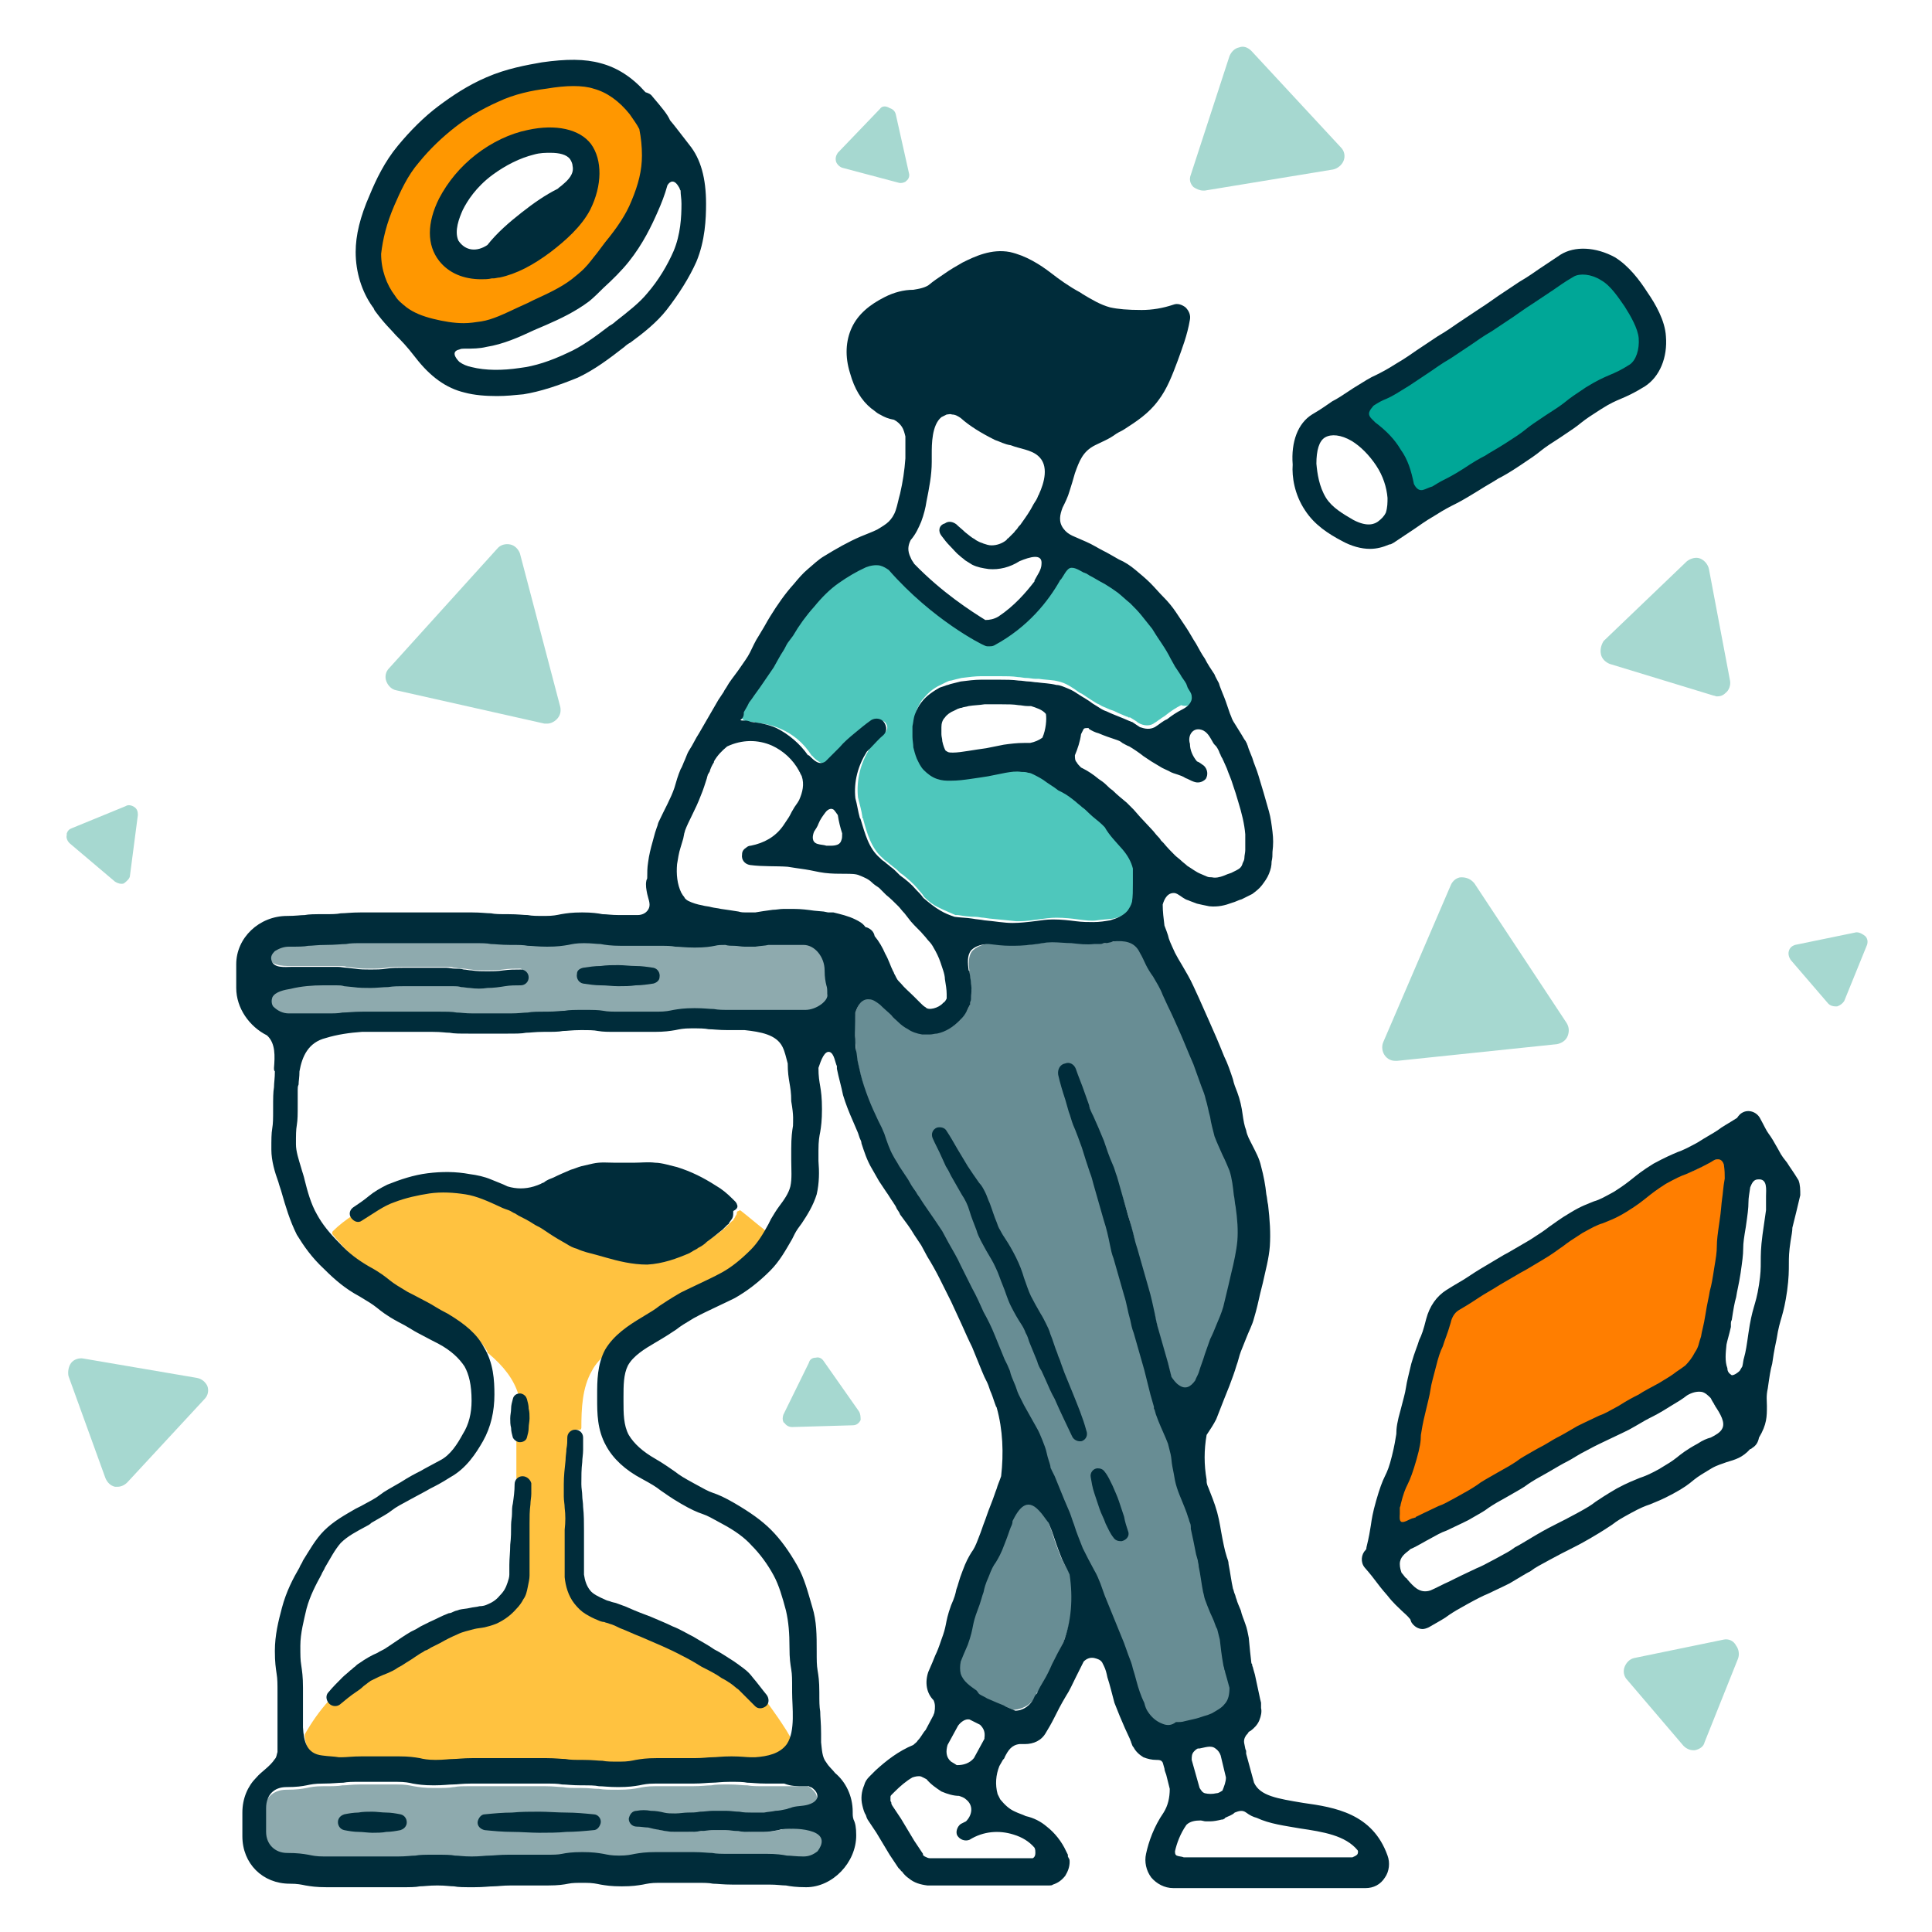 <?xml version="1.0" encoding="utf-8"?>
<!-- Generator: Adobe Illustrator 24.1.0, SVG Export Plug-In . SVG Version: 6.00 Build 0)  -->
<svg version="1.1" id="Lager_1" xmlns="http://www.w3.org/2000/svg" xmlns:xlink="http://www.w3.org/1999/xlink" x="0px" y="0px"
	 viewBox="0 0 220 220" style="enable-background:new 0 0 220 220;" xml:space="preserve">
<style type="text/css">
	.st0{fill:#FFC240;}
	.st1{fill:#688D94;}
	.st2{fill:#4EC7BC;}
	.st3{fill:#FF9700;}
	.st4{fill:#00A797;}
	.st5{fill:#FF7E00;}
	.st6{fill:#8EAAAE;}
	.st7{fill:#A6D8D0;}
	.st8{fill:#002C3A;}
</style>
<g>
	<g>
		<g>
			<g>
				<path class="st0" d="M88.6,195.6L88.6,195.6c-0.5-0.7-0.9-1.3-1.3-1.8c-0.1-0.1-0.1-0.1-0.2-0.1c-0.1,0-0.2,0-0.2,0.1
					c0,0,0,0,0,0c-0.2,0.2-0.6,0.2-0.8,0c-0.5-0.4-0.9-0.8-1.3-1.2c-0.2-0.2-0.4-0.4-0.6-0.6c-0.2-0.2-0.6-0.5-0.9-0.8
					c-0.3-0.2-0.6-0.4-1-0.7c-0.4-0.3-0.9-0.5-1.3-0.7c-0.3-0.2-0.6-0.3-0.9-0.5c-0.8-0.5-1.5-0.9-2.3-1.3c-1.4-0.7-2.8-1.4-4.7-2.2
					c-0.5-0.2-0.9-0.4-1.4-0.6c-0.3-0.1-0.7-0.3-1-0.4c-0.5-0.2-0.8-0.3-1.2-0.5c-0.2-0.1-0.4-0.1-0.6-0.2c-0.2-0.1-0.4-0.1-0.7-0.2
					c-0.5-0.2-1-0.4-1.4-0.6c-0.5-0.3-0.9-0.7-1.2-1.1c-0.6-0.8-0.9-1.7-1-2.9c0-0.2,0-0.5,0-0.7l0.1-4.6c0-0.9,0-1.7,0-2.6
					c0-0.1,0-0.3,0-0.4c0-0.3,0-0.6-0.1-0.9c0-0.4,0-0.9,0-1.4c0-0.9,0.1-1.9,0.2-2.7c0.1-0.4,0.1-0.8,0.1-1.3
					c0-0.4,0.1-0.8,0.1-1.3c0-0.2,0.1-0.3,0.2-0.4c0.1-0.1,0.3-0.2,0.4-0.2c0.1,0,0.1,0,0.2,0c0.1,0,0.2,0,0.3,0
					c0.1-0.1,0.1-0.2,0.1-0.2c0-2.2,0.1-4.6,1.2-6.5c0.4-0.8,1.1-1.5,1.9-2.2l0,0c0,0,0.1-0.1,0.1-0.1c0,0,0,0,0-0.1
					c0.9-1.7,2.6-2.8,4.1-3.6c1.1-0.6,1.6-1,2.1-1.3l0,0c0.5-0.4,1.1-0.8,2.3-1.5c1.2-0.7,1.8-0.9,2.4-1.2c0.6-0.2,1.1-0.5,2.2-1.1
					c1.1-0.6,2.2-1.5,3.4-2.7c0.5-0.5,0.9-1,1.3-1.8c0.1-0.1,0-0.3-0.1-0.4l-0.1-0.1c-0.9-0.7-1.7-1.4-2.6-2.1
					c-0.1-0.1-0.2-0.1-0.3,0c-0.1,0-0.2,0.1-0.2,0.2c0,0.1,0,0.2-0.1,0.3c-0.1,0.2-0.2,0.4-0.3,0.5c0,0.1-0.1,0.1-0.2,0.2l-0.5,0.5
					c-0.5,0.5-1.2,1-1.8,1.4c-0.4,0.3-0.7,0.5-1,0.7c-0.2,0.1-0.4,0.2-0.5,0.3l-0.5,0.3c-1.3,0.6-2.8,1.2-4.7,1.3
					c-1.5,0-2.9-0.3-4.1-0.7c-0.2,0-0.4-0.1-0.5-0.1l-0.1,0c-0.7-0.2-1.4-0.4-2.1-0.6c-0.4-0.1-0.8-0.3-1.1-0.4
					c-0.4-0.2-0.7-0.3-1.1-0.5c-0.6-0.3-1.2-0.7-1.8-1.1l-1.1-0.7c-0.3-0.2-0.6-0.3-1-0.5c-0.4-0.2-0.7-0.4-1.1-0.6
					c-0.1,0-0.1,0-0.2,0c0,0-0.1-0.1-0.1-0.1c-0.2-0.1-0.4-0.2-0.6-0.3c0-0.1-0.1-0.1-0.1-0.1l-4.9-2.1c0,0,0,0,0,0
					c-0.3-0.1-0.6-0.1-0.8-0.2c-0.8-0.1-1.5-0.2-2.3-0.2c0,0-0.1,0-0.1,0c0,0,0,0,0,0c-0.1,0-0.3,0-0.4,0c0,0,0,0,0,0
					c0,0-0.1,0-0.2,0c-0.4,0-0.8,0-1.2,0.1c-1.4,0.2-2.8,0.5-4.1,1c-0.8,0.3-1.7,0.9-2.6,1.4c-0.4,0.2-0.8,0.5-1.2,0.7
					c-0.3,0.2-0.6,0.1-0.8-0.2c-0.1-0.1-0.3-0.2-0.4-0.1c-0.9,0.6-1.7,1.2-2.4,1.9c-0.1,0.1-0.1,0.3,0,0.4c0.4,0.5,0.8,0.9,1.3,1.5
					c0.4,0.4,0.8,0.8,1.2,1.1c0,0,0.1,0,0.1,0.1c0,0,0,0,0,0c0,0,0,0.1,0.1,0.1c0.6,0.5,1.3,1,2,1.4c1.2,0.7,1.8,1.1,2.3,1.6
					c0.5,0.4,1,0.8,2,1.4c1.1,0.6,1.6,0.9,2.2,1.2l0.2,0.1c0.5,0.3,1.1,0.6,2.2,1.2c1.9,1.1,3.2,2.2,4,3.6c0,0,0,0,0,0.1
					c0,0,0,0.1,0.1,0.1c1.8,1.5,2.9,3,3.4,4.6c0,0.1,0.1,0.2,0.1,0.3c-0.2,0.3-0.3,0.6-0.3,1v2.9c-0.1,0.3-0.1,0.6,0,0.9v4.5
					c0,0.1,0.1,0.2,0.2,0.3c0.1,0,0.3,0,0.3-0.1c0.1-0.1,0.3-0.2,0.5-0.2c0.3,0,0.6,0.3,0.6,0.6l0,0.1c0,0.3,0,0.7,0,1
					c0,0.3,0,0.7-0.1,1.2c-0.1,0.8-0.1,1.5-0.1,2.2c0,0.7,0,1.5,0,2.3c0,0.8,0,1.5,0,2.3l0,0.6c0,0.2,0,0.4,0,0.6
					c0,0.5-0.1,0.9-0.2,1.3c-0.1,0.5-0.3,0.9-0.5,1.3c-0.3,0.4-0.5,0.7-0.8,1.1c-0.7,0.8-1.4,1.3-2.1,1.6c-0.5,0.2-0.9,0.3-1.3,0.4
					c-0.3,0.1-0.5,0.1-0.7,0.1l-0.4,0.1c-0.6,0.1-1.3,0.3-2,0.6c-0.6,0.3-1.2,0.6-2,1l-1,0.5l-0.5,0.3c-0.2,0.1-0.3,0.2-0.5,0.2
					c-0.5,0.3-0.9,0.6-1.4,0.9c-0.2,0.1-0.3,0.2-0.5,0.3c-0.3,0.2-0.7,0.4-1,0.6c-0.4,0.2-0.8,0.4-1.1,0.5l-0.4,0.2
					c-0.6,0.3-1.1,0.5-1.6,0.8c-0.2,0.1-0.3,0.2-0.4,0.3l-0.4,0.3c-0.3,0.2-0.6,0.4-0.9,0.7c-0.4,0.3-0.7,0.6-1.1,0.8
					c-0.2,0.2-0.5,0.4-0.7,0.6c-0.2,0.2-0.6,0.2-0.8-0.1c-0.1-0.1-0.1-0.1-0.2-0.1c-0.1,0-0.2,0-0.2,0.1c-1.1,1.2-2,2.5-2.8,3.9
					c0,0.1,0,0.1,0,0.2c0.1,1.1,0.5,2.5,2.4,2.7c0.2,0,0.4,0,0.6,0.1c0.4,0,0.9,0.1,1.3,0.1c0,0,0.1,0,0.1,0c0.1,0,0.2,0,0.3,0
					l0.1,0c0.5-0.1,1.1-0.1,2.2-0.1c1.1,0,1.7,0,2.2,0c0.5,0,1,0,2.1,0c1.1,0,1.8,0.1,2.3,0.2c0.5,0.1,0.9,0.2,1.9,0.2
					c1,0,1.5,0,2-0.1c0.5-0.1,1.1-0.1,2.2-0.1c0.8,0,1.3,0,1.8,0l0.3,0c0.5,0,1,0,2.1,0c1,0,1.5,0,2,0l0.4,0c0.5,0,1,0,1.9,0
					c1.1,0,1.6,0,2.1,0.1l0,0c0.5,0,1,0.1,2,0.1c1.1,0,1.6,0,2.1,0.1l0,0c0.5,0,1,0.1,2,0.1c0.9,0,1.4-0.1,1.9-0.2
					c0.5-0.1,1.1-0.2,2.3-0.2c1.1,0,1.6,0,2.1,0l0.1,0c0.5,0,1,0,2,0c1,0,1.5,0,1.9-0.1l0.1,0c0.5,0,1.1-0.1,2.2-0.1
					c1.1,0,1.6,0,2.1,0.1l0,0c0.2,0,0.4,0,0.6,0c1.2,0,2.8-0.3,3.8-1.6c0.1-0.1,0.1-0.2,0.2-0.2c0-0.1,0-0.1,0-0.2
					C89.9,197.5,89.2,196.5,88.6,195.6z"/>
			</g>
		</g>
		<g>
			<g>
				<path class="st1" d="M122.2,181.8c0-0.8-0.1-1.6-0.3-2.4c0,0,0,0,0-0.1l-0.1-0.1c-0.3-0.6-0.7-1.2-1-1.9
					c-0.3-0.8-0.6-1.5-0.8-2.2c-0.1-0.2-0.1-0.4-0.2-0.6c-0.1-0.4-0.3-0.7-0.4-1.1c0,0,0,0,0-0.1c-0.3-0.5-0.6-1-1.1-1.5
					c-0.5-0.5-1.1-0.8-1.6-0.7c-0.8,0.1-1.4,1.1-1.9,2c0,0,0,0,0,0l-0.1,0.2c-0.1,0.2-0.1,0.4-0.2,0.5l-0.1,0.3
					c-0.1,0.4-0.3,0.9-0.6,1.6c-0.4,1-0.7,1.6-1,2c-0.2,0.4-0.5,0.8-0.8,1.6c-0.3,0.9-0.4,1.3-0.6,1.8c-0.1,0.5-0.3,1-0.6,2
					c-0.3,0.9-0.4,1.3-0.5,1.8c-0.1,0.5-0.2,1.1-0.6,2.1c-0.4,1-0.6,1.5-0.7,1.9c0,0,0,0,0,0.1c-0.1,0.6-0.1,1.1,0.1,1.5
					c0.3,0.9,1.1,1.5,1.8,2l0.1,0.1c0.1,0.1,0.2,0.1,0.2,0.2c0,0.1,0.1,0.1,0.1,0.1c0.2,0.1,0.5,0.3,0.9,0.5
					c0.9,0.5,1.4,0.7,1.9,0.8c0.4,0.1,0.8,0.3,1.3,0.5c0,0,0.1,0,0.1,0c0,0,0,0,0,0c1.1-0.1,2.1-0.7,2.5-1.8c0-0.1,0.1-0.2,0.2-0.2
					c0,0,0.1-0.1,0.1-0.1c0.3-0.5,0.5-1,0.8-1.5c0.3-0.5,0.6-1.1,0.9-1.8l0-0.1c0.4-0.8,0.8-1.6,1.2-2.4c0,0,0,0,0,0c0,0,0,0,0-0.1
					c0.5-1.3,0.8-2.7,0.9-4.2v0C122.3,182.6,122.2,182.2,122.2,181.8C122.2,181.9,122.2,181.9,122.2,181.8z"/>
			</g>
			<g>
				<path class="st1" d="M141.7,137.5c-0.1-0.4-0.1-0.8-0.2-1.3c-0.1-0.9-0.3-1.9-0.5-2.8c-0.2-0.6-0.5-1.3-0.8-1.9
					c-0.3-0.6-0.6-1.3-0.9-2c-0.2-0.7-0.4-1.4-0.5-2.1l0,0c-0.1-0.7-0.3-1.4-0.5-2c-0.2-0.5-0.3-0.9-0.5-1.4l0-0.1
					c0-0.1-0.1-0.2-0.1-0.4c0-0.1-0.1-0.1-0.1-0.2c0-0.1,0-0.2,0-0.2c0,0,0-0.1,0-0.1c-0.2-0.6-0.4-1.2-0.7-1.7
					c-0.6-1.5-1.2-2.8-1.7-4c-0.4-0.9-0.8-1.8-1.2-2.6l-0.2-0.4c-0.2-0.3-0.3-0.6-0.4-1c-0.3-0.7-0.8-1.4-1.2-2.1
					c-0.3-0.4-0.5-0.9-0.8-1.3c0,0,0,0,0,0c-0.2-0.3-0.3-0.6-0.5-1c-0.1-0.1-0.1-0.3-0.2-0.4c-0.6-1.1-1.7-1.6-3.4-1.4
					c-0.3,0.1-0.6,0.1-1,0.2c-0.2,0-0.4,0.1-0.5,0.1c-0.1,0-0.2,0-0.3,0c0,0-0.1,0-0.1,0c-0.1,0-0.2,0-0.3,0c-0.8,0.1-1.7,0-2.5-0.1
					c-0.7-0.1-1.5-0.2-2.3-0.1c-0.5,0-1.2,0.1-1.8,0.2c-0.8,0.1-1.9,0.3-3,0.2c-0.8,0-1.7-0.1-2.4-0.2c0,0,0,0,0,0
					c-0.7,0-1.6,0.2-2.3,0.8c-0.6,0.6-0.5,1.6-0.4,2.5c0,0,0,0.1,0,0.1l0,0.1c0.1,0.7,0.3,1.5,0.2,2.5c0,0.2-0.1,0.5-0.1,0.7l0,0.1
					c0,0.1-0.1,0.2-0.1,0.3l-0.2,0.4c-0.2,0.4-0.5,0.8-0.8,1.2c-0.7,0.7-1.5,1.2-2.5,1.4c-0.2,0.1-0.4,0.1-0.7,0.1l-0.4,0l-0.1,0
					c-0.1,0-0.2,0-0.3,0c-0.5,0-1-0.2-1.5-0.5c-0.5-0.3-0.8-0.6-1.1-0.8c-0.3-0.3-0.6-0.6-0.8-0.8c-0.2-0.2-0.4-0.3-0.6-0.5
					c-0.2-0.2-0.5-0.4-0.7-0.7c0,0,0,0,0,0c-0.4-0.3-0.9-0.6-1.4-0.7c-0.6-0.1-1.4,0.2-1.9,1.7c0,0,0,0,0,0.1c0,0,0,0.1,0,0.1
					c0,0,0,0.1,0,0.1c-0.1,0.9-0.1,1.8,0,2.8c0,0.5,0.1,0.9,0.1,1.4c0,0.5,0.1,0.9,0.2,1.4c0.2,0.8,0.4,1.7,0.7,2.7
					c0.2,0.8,0.5,1.6,1,2.6c0.2,0.4,0.4,0.9,0.6,1.3l0.3,0.7c0.1,0.2,0.2,0.5,0.3,0.7l0.1,0.4c0.3,0.8,0.5,1.5,0.9,2.1
					c0.2,0.3,0.4,0.7,0.7,1.2l0.8,1.2c0.3,0.4,0.5,0.8,0.8,1.3l0.1,0.1c0.1,0.2,0.2,0.3,0.3,0.5c0.1,0.2,0.2,0.4,0.4,0.6
					c0.2,0.2,0.3,0.5,0.5,0.7c0.4,0.6,0.8,1.1,1.2,1.7l1.7,2.9c0.4,0.7,0.8,1.5,1.2,2.2l1.3,2.6c0.3,0.6,0.6,1.1,0.8,1.7
					c0.2,0.3,0.3,0.6,0.5,1c0.1,0.3,0.3,0.6,0.4,0.9c0.3,0.6,0.6,1.2,0.8,1.8l1.1,2.7l0.3,0.6c0.1,0.2,0.2,0.5,0.3,0.7
					c0.2,0.5,0.4,0.9,0.5,1.4l0.2,0.4c0.1,0.3,0.2,0.6,0.4,0.9l0.3,0.6c0.1,0.2,0.2,0.4,0.3,0.6c0.2,0.4,0.4,0.8,0.7,1.2
					c0.2,0.4,0.5,0.8,0.7,1.3c0.2,0.5,0.5,1,0.7,1.5c0.2,0.5,0.4,1.1,0.5,1.5l0.1,0.3c0.1,0.4,0.2,0.7,0.3,1
					c0.1,0.2,0.1,0.4,0.2,0.6l1.9,4.7c0.2,0.4,0.3,0.9,0.5,1.4l0.2,0.6c0.3,0.7,0.5,1.4,0.8,2.1c0.2,0.6,0.5,1.1,0.9,1.8
					c0.1,0.3,0.3,0.5,0.4,0.8c0.3,0.5,0.5,1,0.7,1.4l1.6,4.1l1.6,4.1c0.2,0.4,0.3,0.9,0.5,1.5c0.1,0.4,0.2,0.8,0.3,1.2
					c0.1,0.6,0.3,1.1,0.4,1.6c0.1,0.4,0.3,0.9,0.5,1.3c0.1,0.3,0.3,0.6,0.4,1c0,0,0,0,0,0c0.4,0.6,1,1.2,1.9,1.5
					c0.4,0.1,1,0.2,1.6,0.2c0,0,0.1,0,0.1,0c0.4,0,0.7-0.1,1-0.1c0.4-0.1,0.8-0.2,1.3-0.3c0.5-0.1,0.9-0.3,1.3-0.4l0.5-0.2
					c0,0,0,0,0,0c0.7-0.4,1.2-0.7,1.5-1.1c0.5-0.7,0.6-1.5,0.6-2.1c0,0,0-0.1,0-0.1l-0.5-1.9c0-0.1,0-0.2-0.1-0.3
					c0-0.1-0.1-0.3-0.1-0.4c-0.1-0.6-0.2-1.2-0.2-1.7c0-0.4-0.1-0.8-0.1-1.2c0-0.2-0.1-0.5-0.1-0.7c0,0,0,0,0-0.1c0,0,0,0,0,0
					c0,0,0,0,0,0c0-0.1-0.1-0.3-0.1-0.4c-0.1-0.4-0.3-0.8-0.5-1.3l-0.1-0.3c-0.1-0.4-0.3-0.7-0.4-1.1c-0.1-0.3-0.2-0.5-0.3-0.8
					c-0.1-0.3-0.1-0.5-0.2-0.8c-0.1-0.6-0.2-1.2-0.3-1.8c-0.1-0.4-0.1-0.7-0.2-1.1l0-0.2c0-0.2-0.1-0.3-0.1-0.5l-0.2-0.7
					c-0.1-0.5-0.2-1-0.3-1.5l-0.1-0.3c-0.1-0.4-0.1-0.8-0.2-1.1c0-0.2-0.1-0.4-0.1-0.7c-0.1-0.3-0.1-0.5-0.2-0.6
					c-0.1-0.5-0.4-1.1-0.6-1.6c-0.1-0.3-0.3-0.7-0.4-1c-0.2-0.5-0.4-1-0.5-1.5c-0.1-0.5-0.2-1.1-0.3-1.5l-0.1-0.5
					c-0.1-0.3-0.1-0.7-0.2-1c-0.1-0.4-0.2-0.9-0.3-1.3c-0.2-0.5-0.4-1.1-0.7-1.7c-0.1-0.3-0.3-0.6-0.4-0.9c-0.1-0.2-0.2-0.5-0.3-0.8
					l0-0.1c0-0.1-0.1-0.2-0.1-0.3l-1.2-4.6l-1.2-4.2c-0.1-0.5-0.3-1-0.4-1.5l-0.1-0.3c-0.2-0.9-0.4-1.7-0.6-2.5l-1.1-4.2
					c-0.1-0.5-0.3-1-0.4-1.4l-0.1-0.6c-0.2-0.8-0.4-1.5-0.6-2.2l-1.2-4.2c-0.1-0.4-0.3-0.8-0.4-1.3c-0.1-0.2-0.2-0.5-0.2-0.7
					c-0.2-0.7-0.5-1.4-0.7-2.1c-0.2-0.6-0.4-1.2-0.7-1.9c-0.1-0.2-0.2-0.5-0.3-0.8c-0.2-0.4-0.3-0.9-0.5-1.5l-0.6-2
					c-0.2-0.7-0.4-1.5-0.6-2.2c0,0,0,0,0,0c-0.1-0.2,0-0.4,0.1-0.6c0.1-0.2,0.3-0.3,0.5-0.3c0.4-0.1,0.7,0.1,0.9,0.5
					c0.3,0.8,0.6,1.5,0.9,2.3l0.7,1.8c0.1,0.4,0.3,0.8,0.5,1.3c0.1,0.2,0.2,0.4,0.2,0.5c0.3,0.7,0.7,1.4,0.9,2.2
					c0.2,0.6,0.5,1.3,0.7,1.9c0.1,0.3,0.2,0.5,0.3,0.8c0.2,0.4,0.3,0.9,0.5,1.4l1.3,4.2c0.2,0.8,0.4,1.6,0.6,2.3l0.1,0.5
					c0.1,0.5,0.2,0.9,0.4,1.4l1.2,4.2c0.2,0.8,0.4,1.7,0.6,2.5l0.1,0.4c0.1,0.4,0.2,0.9,0.3,1.4l1.2,4.2l0.4,1.6c0,0,0,0.1,0,0.1
					c0.2,0.3,0.5,0.7,0.9,1c0.5,0.3,1.4,0.7,2.3-0.6c0,0,0-0.1,0-0.1l0-0.1c0-0.1,0.1-0.2,0.1-0.3l0.1-0.3c0.1-0.3,0.2-0.6,0.3-1
					c0,0,0.1-0.1,0.1-0.1c0,0,0.1-0.1,0.1-0.1c0.1-0.3,0.2-0.6,0.3-0.9l0.1-0.3c0.2-0.5,0.4-1.1,0.6-1.6c0.2-0.5,0.4-1,0.6-1.5
					l0.1-0.2c0.3-0.7,0.6-1.4,0.8-2.1c0.3-0.9,0.5-1.8,0.6-2.5l0-0.2c0.1-0.4,0.2-0.7,0.2-1.1c0.3-1.3,0.6-2.6,0.7-3.8
					C142,140.2,141.9,138.9,141.7,137.5z"/>
			</g>
		</g>
		<g>
			<path class="st2" d="M136,79.2c0-0.3-0.2-0.6-0.4-0.8c-0.1-0.1-0.2-0.2-0.2-0.4c0-0.1-0.1-0.2-0.1-0.3c0,0,0-0.1,0-0.1
				c-0.2-0.4-0.4-0.7-0.7-1.1l-0.1-0.1c-0.2-0.3-0.3-0.5-0.5-0.8l-0.5-0.9c-0.3-0.5-0.7-1.1-1.1-1.7l-0.6-0.9
				c-0.2-0.3-0.3-0.5-0.5-0.7c-0.4-0.5-0.7-1-1.2-1.5c-0.4-0.4-0.8-0.9-1.4-1.4c-0.5-0.5-0.9-0.9-1.4-1.2c0,0,0,0,0,0c0,0,0,0,0,0
				c-0.5-0.4-1-0.7-1.5-1c-0.3-0.2-0.7-0.4-1.1-0.6c-0.2-0.1-0.5-0.3-0.7-0.4l-0.1,0c-0.1,0-0.2-0.1-0.2-0.1c0,0,0,0-0.1,0
				c-0.1,0-0.2-0.1-0.2-0.1c-0.1,0-0.2-0.1-0.3-0.2c-0.4-0.2-1-0.5-1.5-0.3c-0.4,0.2-0.7,0.6-0.9,1c-0.1,0.1-0.2,0.3-0.2,0.4
				c0,0,0,0,0,0l0,0c0,0,0,0,0,0c-1.3,2.2-3.6,5.2-7.4,7.3c-0.2,0.1-0.6,0.1-0.8,0c-0.2-0.1-5.8-2.9-10.8-8.6c0,0,0,0,0,0
				c-0.4-0.3-0.8-0.5-1.2-0.6c-0.5-0.1-1.1-0.1-1.8,0.2c-1.1,0.5-2.1,1.1-3.1,1.8c-0.9,0.6-1.8,1.5-2.9,2.7c-0.8,1-1.6,2-2.4,3.4
				l-0.5,0.9c-0.2,0.3-0.3,0.6-0.5,0.9L88.8,74c-0.3,0.6-0.6,1.1-1,1.7c-0.3,0.6-0.8,1.3-1.2,1.9L86.4,78c-0.3,0.5-0.7,0.9-1,1.4
				l-0.3,0.4l-0.7,1.2c0,0,0,0.1,0,0.1c-0.1,0.7,0.2,0.9,0.5,1c0.2,0.1,0.4,0.1,0.6,0.1c0.1,0,0.2,0,0.3,0c0.1,0,0.1,0,0.2,0.1
				c0,0,0.1,0,0.1,0c1,0.1,1.9,0.3,2.8,0.7c1.4,0.6,2.6,1.6,3.5,3c0,0,0.1,0.1,0.1,0.1c0.1,0,0.1,0.1,0.1,0.1
				c0.4,0.4,1.3,1.2,2.2,0.6c0.1-0.1,0.2-0.1,0.2-0.2c0,0,0,0,0,0c0.5-0.6,0.9-1,1.4-1.4c0.6-0.6,1.2-1.1,1.7-1.6
				c0.6-0.5,1.2-1,1.8-1.4c0.3-0.2,0.8-0.2,1,0.2c0.2,0.3,0.2,0.7-0.1,1l0,0c-0.5,0.5-1.1,1.1-1.5,1.5c-0.1,0.1-0.2,0.2-0.3,0.3
				L99,85.3c0,0,0,0,0,0c-1,1.6-1.5,3.5-1.3,5.5c0,0,0,0,0,0c0.2,0.8,0.4,1.5,0.5,2.2c0,0,0,0.1,0,0.1c0,0,0,0.1,0.1,0.1l0,0.1
				c0.4,1.5,0.9,3.3,2.2,4.4c0.1,0.1,0.1,0.1,0.2,0.2c0,0,0,0,0,0c0.1,0.1,0.3,0.2,0.4,0.3c0.2,0.2,0.4,0.3,0.6,0.5
				c0.3,0.2,0.5,0.4,0.8,0.7l0.3,0.2c0.6,0.5,1.2,1,1.7,1.6c0.2,0.3,0.5,0.5,0.7,0.9l0.1,0.1c0,0,0,0,0,0c0.4,0.4,0.9,0.8,1.5,1.1
				c0,0,0,0,0,0c0.6,0.3,1.3,0.6,2,0.9c0,0,0,0,0.1,0l0,0c0,0,0.1,0,0.2,0c0,0,0,0,0,0c0.6,0.1,1.3,0.2,2,0.2c0.3,0,0.6,0.1,0.9,0.1
				l0.7,0.1c1.1,0.1,2,0.2,3,0.3c0.1,0,0.2,0,0.4,0c0.7,0,1.4-0.1,2.1-0.2l0,0c0.7-0.1,1.4-0.2,2.1-0.2c0.9,0,1.8,0.1,2.5,0.2l0,0
				c0.8,0.1,1.5,0.2,2.1,0.1c0.6-0.1,1.2-0.1,1.9-0.2c0,0,0,0,0,0c0.8-0.2,1.6-0.5,2.1-1.2c0.2-0.3,0.4-0.6,0.5-1.1c0,0,0,0,0-0.1
				c0.1-0.8,0.1-1.5,0.1-2.1c0-0.3,0-0.6,0-0.9c0-0.3,0-0.5,0-0.8c0,0,0-0.1,0-0.1c-0.2-0.8-0.6-1.6-1.2-2.3
				c-0.1-0.2-0.3-0.3-0.4-0.5c-0.6-0.6-1.1-1.2-1.5-1.9c0,0,0,0-0.1-0.1c-0.1-0.1-0.2-0.2-0.3-0.3c-0.4-0.3-0.8-0.7-1.2-1l-0.4-0.3
				c-0.3-0.2-0.6-0.5-0.8-0.7c-0.2-0.2-0.5-0.4-0.7-0.6c-0.5-0.4-1-0.7-1.6-1.1l-0.9-0.5c-0.3-0.2-0.6-0.3-0.8-0.5l-0.1-0.1
				c-0.6-0.4-1.1-0.7-1.6-0.9c-0.3-0.1-0.5-0.2-0.7-0.2c-0.3-0.1-0.6-0.1-0.8-0.1c-0.5,0-1.1,0-1.8,0.1l-1,0.2l-1.1,0.2
				c-0.4,0.1-0.8,0.1-1.3,0.2c-0.3,0-0.5,0.1-0.8,0.1l-0.1,0c-0.7,0.1-1.3,0.2-2.1,0.2c-0.4,0-0.8,0-1.4-0.2c-0.5-0.2-1-0.5-1.4-0.9
				c-0.3-0.4-0.6-0.8-0.8-1.3c-0.2-0.4-0.3-0.8-0.3-1.2c-0.1-0.4-0.1-0.7-0.1-1.2l0-0.2c0-0.1,0-0.3,0-0.4l0-0.2c0-0.1,0-0.3,0-0.4
				c0-0.5,0.1-0.9,0.2-1.4c0.2-0.4,0.4-0.9,0.7-1.2c0.5-0.6,1.1-1.2,2-1.6l0.6-0.3c0.2-0.1,0.4-0.2,0.6-0.2c0.4-0.1,0.7-0.2,1.2-0.3
				c0.8-0.1,1.6-0.2,2.2-0.2c0.7,0,1.4,0,2.1,0c0.8,0,1.5,0,2.1,0.1c0.3,0,0.7,0.1,0.9,0.1l0.1,0c0.3,0,0.7,0.1,1,0.1l0.4,0
				c0.6,0.1,1.1,0.1,1.8,0.2c0.5,0.1,0.9,0.2,1.3,0.4c0.4,0.2,0.7,0.4,1,0.6c0.3,0.2,0.5,0.4,0.8,0.5c0.3,0.2,0.6,0.4,0.9,0.6
				c0.3,0.2,0.5,0.3,0.8,0.5c0.3,0.1,0.5,0.3,0.8,0.4c0.3,0.1,0.6,0.3,1,0.4c0.3,0.1,0.6,0.3,0.9,0.4c0.2,0.1,0.5,0.2,0.7,0.3
				c0,0,0,0,0,0c0.1,0,0.1,0,0.2,0.1l0.1,0c0,0,0,0,0.1,0c0.3,0.2,0.7,0.4,0.9,0.6c0,0,0,0,0,0c0.7,0.4,1.4,0.4,1.9,0
				c0.2-0.1,0.4-0.3,0.6-0.4c0.2-0.2,0.5-0.3,0.7-0.5c0,0,0,0,0,0c0.5-0.4,1.1-0.8,1.7-1.1C135.4,80.6,136.1,80,136,79.2z"/>
		</g>
		<g>
			<path class="st3" d="M73.1,14.6C73.1,14.6,73.1,14.6,73.1,14.6c-0.3-0.7-0.7-1.2-1.1-1.8c-1.2-1.6-2.7-2.6-4.3-3
				c-1.4-0.4-3.1-0.4-5.6,0c-1.6,0.2-3.6,0.6-5.5,1.5c-1.9,0.9-3.6,1.9-5,3c-1.4,1.1-2.8,2.5-4.1,4.1c-1.3,1.6-2.2,3.4-2.8,5
				c-0.9,2.1-1.4,3.9-1.4,5.4c0,1.9,0.6,3.6,1.7,5c0.4,0.5,0.9,1,1.4,1.4c0.8,0.6,1.9,1,3.1,1.3c1.2,0.3,2.4,0.5,3.5,0.5
				c0.7,0,1.3-0.1,2-0.2c1.4-0.2,2.8-0.9,4.3-1.6l0.2-0.1c0.3-0.1,0.6-0.3,0.8-0.4l0.6-0.3c1.5-0.7,3.1-1.4,4.4-2.4
				c0.5-0.4,1-0.8,1.5-1.2c0,0,0,0,0,0c0.5-0.6,1-1.2,1.5-1.8c0.3-0.4,0.6-0.8,0.9-1.2c1.4-1.7,2.4-3.2,3-4.8
				c0.8-1.9,1.2-3.6,1.2-5.3C73.4,16.8,73.4,15.7,73.1,14.6z M67,23.7c-0.9,1.9-2.8,3.4-4.4,4.7c-1.9,1.5-3.9,2.5-5.7,2.9
				c-0.2,0-0.4,0.1-0.7,0.1c-0.1,0-0.1,0-0.2,0c-0.4,0.1-0.8,0.1-1.2,0.1c-1.9,0-3.5-0.7-4.5-2c-1.3-1.7-1.4-4.2,0-6.8
				c0.9-1.9,2.4-3.6,4.1-4.9c1.8-1.4,3.8-2.3,5.8-2.8c0.9-0.2,1.7-0.3,2.5-0.3c2,0,3.5,0.6,4.5,1.8C68.4,18.3,68.4,21,67,23.7z"/>
		</g>
		<g>
			<path class="st4" d="M186.7,38.5c0-0.5-0.2-1.1-0.5-1.8c0,0-0.1-0.1-0.1-0.1c0,0,0,0,0,0c0-0.1,0-0.1,0-0.2
				c-0.3-0.7-0.7-1.3-1-1.7c-0.6-1-1.6-2.4-2.8-3.1c-1.3-0.7-2.7-0.9-3.4-0.3c-1.2,0.7-1.7,1.1-2.3,1.5c-0.5,0.4-1.1,0.8-2.4,1.6
				c-1.1,0.7-1.7,1.1-2.2,1.5c-0.6,0.4-1.2,0.8-2.4,1.6c-1.1,0.7-1.7,1.1-2.3,1.5l0,0c-0.6,0.4-1.2,0.8-2.3,1.5
				c-1.1,0.7-1.7,1.1-2.2,1.4l-0.2,0.2c-0.5,0.4-1.1,0.8-2.2,1.5c-1.2,0.8-1.9,1.1-2.5,1.4c-0.4,0.2-0.9,0.4-1.5,0.8
				c0,0,0,0-0.1,0.1c-0.3,0.3-1,1.1-0.2,1.9c0.1,0.1,0.2,0.2,0.3,0.3l0.1,0.1c0,0,0,0,0,0c1.1,0.8,2.1,1.9,2.8,3
				c0.7,1.1,1.2,2.3,1.4,3.8c0,0,0,0.1,0,0.1c0.1,0.2,0.4,0.9,1.1,0.9c0,0,0.1,0,0.1,0c0.2,0,0.5-0.1,0.6-0.2
				c0.1-0.1,0.3-0.1,0.4-0.2c0,0,0.1,0,0.1,0c0.4-0.3,0.8-0.4,1.2-0.6c0.6-0.3,1.2-0.6,2.3-1.3c1.2-0.8,1.8-1.1,2.4-1.4l0.1,0
				c0.6-0.3,1.2-0.7,2.3-1.4c1.1-0.7,1.6-1.1,2.2-1.5l0.1-0.1c0.6-0.4,1.1-0.9,2.3-1.6c1.1-0.7,1.7-1.1,2.2-1.6
				c0.6-0.4,1.1-0.9,2.3-1.6c1.3-0.8,2-1.1,2.7-1.4c0.6-0.3,1.2-0.5,2.3-1.2C186.4,41.3,186.8,40,186.7,38.5z"/>
		</g>
		<g>
			<path class="st5" d="M196.6,132.8c-0.1-0.3-0.3-0.6-0.5-0.7c-0.3-0.2-0.7-0.1-1,0c0,0,0,0-0.1,0c-0.2,0.1-0.3,0.2-0.5,0.3
				c-1.3,0.8-2,1.1-2.7,1.3c-0.6,0.2-1.2,0.5-2.3,1.1c-1.1,0.7-1.6,1.1-2.2,1.5c-0.6,0.5-1.1,0.9-2.4,1.7c-1.3,0.8-2,1.1-2.7,1.3
				c-0.6,0.2-1.2,0.5-2.3,1.1c-1.2,0.7-1.7,1.1-2.2,1.5c-0.6,0.4-1.2,0.8-2.4,1.6c-1.2,0.7-1.8,1-2.4,1.4l-0.2,0.1
				c-0.6,0.3-1.2,0.6-2.3,1.3c-1.2,0.7-1.8,1.1-2.3,1.4c-0.5,0.3-1.1,0.7-2.4,1.5c-0.6,0.4-0.9,1.1-1,1.6c-0.3,1.3-0.6,2-0.8,2.6
				l0,0.1c-0.2,0.6-0.4,1.2-0.8,2.4c-0.3,1.3-0.5,1.9-0.6,2.6c-0.1,0.6-0.3,1.3-0.6,2.7c-0.3,1.2-0.4,1.9-0.5,2.5
				c-0.1,0.7-0.2,1.4-0.5,2.8c-0.4,1.4-0.7,2.1-1,2.7c-0.3,0.6-0.5,1.1-0.8,2.3c0,0,0,0,0,0c0,0,0,0.1,0,0.1c0,0,0,0,0,0
				c0,0,0,0.1,0,0.1c0,0,0,0,0,0c0,0,0,0,0,0l0,0.2c0,0,0,0.1,0,0.1c0,0.2,0,0.3,0,0.5l0,0.3c0,0.3,0,0.9,0.4,1.1
				c0.1,0,0.2,0.1,0.3,0.1c0.3,0,0.7-0.2,1-0.3c0.1,0,0.1-0.1,0.2-0.1c0.1-0.1,0.3-0.1,0.4-0.1c0,0,0,0,0,0c0,0,0.1,0,0.1-0.1
				c1.2-0.7,1.8-1,2.5-1.2c0.6-0.2,1.1-0.5,2.3-1.1c1.1-0.6,1.6-0.9,2.1-1.3l0.1,0c0.5-0.3,1.1-0.7,2.3-1.4c1.1-0.6,1.6-1,2.2-1.3
				c0.6-0.4,1.1-0.7,2.3-1.4c1.1-0.6,1.6-0.9,2.1-1.2l0.3-0.2c0.5-0.3,1.1-0.6,2.1-1.2c1.2-0.7,1.9-1,2.5-1.2
				c0.6-0.2,1.1-0.5,2.3-1.1c1.1-0.6,1.7-1,2.3-1.3l0.1,0c0.6-0.3,1.1-0.6,2.3-1.3c1.1-0.6,1.5-1,2.1-1.4c0.3-0.2,0.6-0.4,1-0.7
				c0,0,0,0,0,0c0.5-0.5,0.9-1,1.2-1.6c0.1-0.2,0.2-0.5,0.3-0.7l0.1-0.2c0,0,0,0,0-0.1c0.1-0.3,0.2-0.6,0.2-0.9l0-0.1
				c0.2-0.6,0.3-1.2,0.5-2.5c0.2-1.3,0.3-2,0.5-2.7l0,0c0.1-0.7,0.3-1.3,0.5-2.6c0.2-1.3,0.2-1.9,0.3-2.6c0-0.7,0.1-1.4,0.3-2.8
				c0.2-1.3,0.3-1.9,0.3-2.6c0-0.3,0.1-0.6,0.1-0.9c0-0.1,0-0.1,0-0.2c0-0.1-0.1-0.2-0.1-0.2c0.1-0.2,0.2-0.3,0.3-0.5
				c0,0,0-0.1,0-0.1l0.1-0.4c0,0,0,0,0,0C196.7,133.7,196.7,133.2,196.6,132.8z"/>
		</g>
		<g>
			<path class="st6" d="M94.9,111.3c-0.1-0.3-0.2-0.8-0.2-1.5c0-1.9-1.4-3.5-3-3.5c-1.1,0-1.6,0-2.1,0c-0.5,0-1,0-1.9,0
				c0,0-0.1,0-0.1,0c-0.5,0.1-0.9,0.2-1.5,0.2c-0.2,0-0.4,0-0.6,0l-0.3,0l-0.3,0c-0.4,0-0.8,0-1.2-0.1c-0.4,0-0.7-0.1-1-0.1
				c0,0-0.1,0-0.1,0c-0.5,0-0.9,0.1-1.3,0.1c-0.5,0.1-1.1,0.2-2.2,0.2c-1.1,0-1.6,0-2.1-0.1l-0.1,0c-0.5,0-1-0.1-2-0.1
				c-1.1,0-1.6,0-2.1,0c-0.5,0-1,0-2.1,0c-1.1,0-1.7-0.1-2.3-0.2c-0.5-0.1-1-0.2-1.9-0.2c-1,0-1.4,0.1-1.9,0.2
				c-0.5,0.1-1.1,0.2-2.3,0.2c-1.1,0-1.6,0-2.2-0.1l0,0c-0.5,0-1-0.1-2-0.1c-1.1,0-1.6,0-2.2-0.1l0,0c-0.5,0-1-0.1-2-0.1
				c-1.1,0-1.6,0-2.1,0l-0.3,0c-0.4,0-1,0-1.8,0c-1.1,0-1.6,0-2.1,0c-0.5,0-1,0-2.1,0c-0.6,0-1.1,0-1.4,0l-0.7,0c-0.5,0-1.1,0-2.1,0
				c-1,0-1.4,0.1-2,0.1c-0.5,0.1-1.1,0.1-2.2,0.1c-1,0-1.5,0-2,0.1l0,0c-0.5,0-1.1,0.1-2.2,0.1c-0.6,0-1.3,0.2-1.9,0.6
				c-0.1,0-0.1,0.1-0.1,0.1c-0.4,0.5-0.6,1-0.5,1.5c0.2,1.4,1.8,1.4,2.6,1.4l0.1,0c0.1,0,0.2,0,0.2,0c0.7,0,1.4,0,2.2,0l0.5,0
				c0.2,0,0.4,0,0.6,0l0.3,0c0.6,0,1.1,0,1.6,0c0.3,0,0.7,0,1,0.1l0.9,0.1c0.5,0.1,1.1,0.1,1.8,0.1c0.7,0,1.2,0,1.8-0.1
				c0.6-0.1,1.3-0.1,1.9-0.1l3.8,0l1,0c0.3,0,0.7,0,1,0.1c0.3,0,0.6,0.1,1,0.1l0.1,0c0.3,0,0.5,0.1,0.8,0.1c0.6,0.1,1.2,0.1,1.8,0.1
				c0.6,0,1.2,0,1.9-0.1c0.6-0.1,1.2-0.1,1.9-0.1c0.1,0,0.2,0,0.2,0.1c0.1,0.1,0.1,0.1,0.1,0.2c0,0.2-0.1,0.3-0.3,0.3
				c-0.7,0-1.3,0.1-1.9,0.1c-0.5,0.1-1.2,0.2-1.9,0.2c-0.7,0-1.4,0-1.9,0c-0.3,0-0.6-0.1-0.9-0.1l-0.1,0c-0.3-0.1-0.6-0.1-0.9-0.1
				c-0.3,0-0.6,0-0.9,0l-4.7,0.1c-0.6,0-1.2,0.1-1.8,0.1c-0.6,0.1-1.3,0.1-1.9,0.1c-0.8,0-1.4,0-2-0.1l-1-0.1
				c-0.3,0-0.6-0.1-0.9-0.1c-0.5,0-1,0-1.6,0c-1.1,0.1-2.5,0.2-3.8,0.5l-0.1,0c-0.7,0.1-2,0.4-2.4,1.3c-0.2,0.5-0.2,1,0.1,1.6
				c0,0.1,0.1,0.1,0.1,0.2c0.6,0.6,1.4,1,2.2,1c1,0,1.5,0,2.1,0c0.5,0,1,0,2.1,0c1,0,1.5-0.1,2-0.1c0.5-0.1,1.1-0.1,2.2-0.1
				c1.1,0,1.6,0,2.1,0c0.5,0,1,0,2.1,0c1,0,1.6,0,2.1,0l0.3,0c0.5,0,1,0,1.8,0c1.1,0,1.7,0.1,2.2,0.1c0.5,0.1,1,0.1,2,0.1
				c1.1,0,1.6,0,2.1,0l0.4,0c0.4,0,0.9,0,1.7,0c1,0,1.5,0,2-0.1l0,0c0.5,0,1.1-0.1,2.1-0.1c1,0,1.5,0,2-0.1c0.5,0,1.1-0.1,2.2-0.1
				c1.1,0,1.7,0.1,2.2,0.1l0,0c0.5,0,1,0.1,2,0.1c1,0,1.5,0,2,0l0.2,0c0.5,0,1,0,2,0c1,0,1.4-0.1,1.9-0.2c0.5-0.1,1.1-0.2,2.3-0.2
				c1,0,1.6,0,2.1,0.1l0.1,0c0.5,0,1,0.1,2,0.1c1,0,1.6,0,2.1,0c0.5,0,1.1,0,2.1,0c0.8,0,1.3,0,1.7,0l0.3,0c0.5,0,1.1,0,2.1,0
				c1.6,0,3.3-1.3,3.3-3.1C95,111.9,95,111.6,94.9,111.3z"/>
			<path class="st6" d="M92.9,208.6L92.9,208.6c-1-0.4-2.3-0.5-3.8-0.3l-0.4,0.1c-0.5,0.1-1.1,0.2-1.6,0.2c-0.6,0-1.1,0-1.5,0
				c-0.5,0-1-0.1-1.5-0.1c-0.4-0.1-0.9-0.1-1.4-0.1c-0.4,0-0.9,0-1.4,0c-0.5,0-0.9,0-1.4,0.1c-0.4,0-1,0.1-1.5,0.1c-0.5,0-1,0-1.5,0
				c-0.4,0-1-0.1-1.6-0.2c-0.2,0-0.5-0.1-0.7-0.2c-0.3-0.1-0.5-0.1-0.7-0.2c-0.5-0.1-1-0.1-1.4-0.1c-0.2,0-0.3-0.1-0.4-0.2
				c-0.1-0.1-0.2-0.3-0.2-0.4c0-0.3,0.3-0.6,0.6-0.6c0.4,0,1,0,1.5,0c0.3,0,0.6,0.1,0.9,0.1c0.2,0,0.4,0.1,0.5,0.1
				c0.4,0.1,0.8,0.1,1.3,0.1c0.3,0,0.9,0,1.4-0.1c0.3,0,0.7-0.1,1-0.1l0.4,0c0.5-0.1,1-0.1,1.5-0.1c0.5,0,1,0,1.5,0
				c0.4,0,0.9,0,1.5,0.1c0.5,0,0.9,0.1,1.4,0.1c0.5,0,1,0,1.4,0c0.5,0,0.9-0.1,1.3-0.2c0.4-0.1,0.8-0.2,1.2-0.2c0,0,0.1,0,0.1,0
				c0.2-0.1,0.4-0.1,0.6-0.2c0.3-0.1,0.5-0.1,0.8-0.1c0.4-0.1,0.9-0.1,1.3-0.3c0.5-0.2,0.9-0.6,0.9-1c0.1-0.5-0.2-0.9-0.7-1.3
				c-0.1-0.1-0.3-0.2-0.4-0.2c0,0-0.1,0-0.1,0c-0.1,0-0.3,0-0.4,0c-1.1,0-1.7,0-2.2,0l0,0c-0.5,0-1,0-2,0c-1,0-1.6,0-2.1-0.1l-0.1,0
				c-0.5,0-1-0.1-2-0.1c-1,0-1.5,0-2,0.1c-0.5,0-1.1,0.1-2.2,0.1c-0.9,0-1.5,0-1.9,0l-0.3,0c-0.5,0-1,0-2,0c-0.9,0-1.4,0.1-1.9,0.2
				c-0.5,0.1-1.1,0.2-2.3,0.2c-1.1,0-1.6,0-2.2-0.1l-0.1,0c-0.5,0-1-0.1-1.9-0.1c-1.1,0-1.6,0-2.1-0.1l0,0c-0.5,0-1-0.1-2-0.1
				c-1,0-1.5,0-2,0l-0.2,0c-0.5,0-1,0-2.1,0c-1.1,0-1.6,0-2.1,0l-0.3,0c-0.4,0-0.9,0-1.8,0c-1,0-1.4,0-1.9,0.1l-0.1,0
				c-0.5,0.1-1.1,0.1-2.2,0.1c-1.1,0-1.7-0.1-2.3-0.2c-0.5-0.1-0.9-0.2-1.9-0.2c-1.1,0-1.7,0-2.2,0c-0.6,0-1.1,0-2,0
				c-1,0-1.4,0.1-1.9,0.1l-0.1,0c-0.5,0.1-1.1,0.1-2.2,0.1c-1,0-1.4,0.1-1.9,0.2c-0.5,0.1-1.1,0.2-2.3,0.2c-1.6,0-2.6,1.1-2.6,2.7
				c0,0.7,0,1.1,0,1.4c0,0.3,0,0.6,0,1.3c0,1.6,1.1,2.7,2.7,2.7c1.2,0,1.8,0.1,2.4,0.2c0.5,0.1,0.9,0.2,1.8,0.2c1,0,1.5,0,2.1,0
				c0.5,0,1.1,0,2.1,0l4.2,0c1,0,1.5,0,2-0.1l0.1,0c0.5,0,1.1-0.1,2.1-0.1c1.1,0,1.7,0.1,2.3,0.1c0.5,0.1,1,0.1,1.9,0.1
				c1,0,1.4,0,1.9-0.1l0.1,0c0.5-0.1,1.1-0.1,2.2-0.1c1.1,0,1.6,0,2.2,0c0.5,0,1,0,2,0c1,0,1.4-0.1,1.9-0.1c0.5-0.1,1.1-0.2,2.3-0.2
				c1.2,0,1.8,0.1,2.3,0.2c0.5,0.1,0.9,0.2,1.9,0.2c1,0,1.4-0.1,1.9-0.2c0.5-0.1,1.2-0.2,2.3-0.2c0.9,0,1.4,0,1.9,0l0.2,0
				c0.5,0,1,0,2.1,0c1.1,0,1.6,0,2.2,0.1c0.5,0,1,0.1,2,0.1c1.1,0,1.6,0,2.1,0l0.3,0c0.4,0,1,0,1.8,0c1.2,0,1.8,0.1,2.3,0.2
				c0.5,0.1,1,0.2,1.9,0.2c0.6,0,1.2-0.3,1.8-0.7c0,0,0,0,0-0.1c0.5-0.6,0.6-1.2,0.5-1.7C93.9,209.2,93.5,208.8,92.9,208.6z"/>
		</g>
		<g>
			<g>
				<path class="st7" d="M166.4,99.9c-0.5,0-1,0.4-1.2,0.9l-7.7,17.9c-0.2,0.5-0.1,1.1,0.2,1.5c0.3,0.4,0.7,0.6,1.2,0.6
					c0.1,0,0.1,0,0.2,0l18.2-1.9c0.5-0.1,1-0.4,1.2-0.9c0.2-0.5,0.2-1-0.1-1.5l-10.5-15.9C167.5,100.1,167,99.9,166.4,99.9z"/>
			</g>
			<g>
				<path class="st7" d="M22.4,156.9l-12.9-2.2c-0.5-0.1-1.1,0.1-1.4,0.5c-0.3,0.4-0.4,1-0.3,1.5l4.2,11.6c0.2,0.5,0.6,0.9,1.1,1
					c0.1,0,0.2,0,0.3,0c0.4,0,0.8-0.2,1.1-0.5l8.8-9.5c0.4-0.4,0.5-1,0.3-1.5C23.4,157.4,23,157,22.4,156.9z"/>
			</g>
			<g>
				<path class="st7" d="M182.3,74.5c0.1,0.5,0.5,0.9,1,1.1l11.8,3.6c0.1,0,0.3,0.1,0.4,0.1c0.4,0,0.7-0.1,1-0.4
					c0.4-0.3,0.6-0.9,0.5-1.4l-2.4-12.7c-0.1-0.5-0.5-1-1-1.2c-0.5-0.2-1.1,0-1.5,0.3l-9.5,9.1C182.3,73.5,182.2,74,182.3,74.5z"/>
			</g>
			<g>
				<path class="st7" d="M196.3,186.7l-10.2,2.1c-0.5,0.1-0.9,0.5-1.1,1c-0.2,0.5-0.1,1.1,0.3,1.5l6.4,7.5c0.3,0.3,0.7,0.5,1.1,0.5
					c0.1,0,0.2,0,0.2,0c0.5-0.1,1-0.4,1.1-0.9l3.8-9.5c0.2-0.5,0.1-1.1-0.2-1.5C197.4,186.8,196.8,186.6,196.3,186.7z"/>
			</g>
			<g>
				<path class="st7" d="M14.8,99.7l0.9-6.9c0-0.4-0.1-0.7-0.4-0.9c-0.3-0.2-0.7-0.3-1-0.1l-6.1,2.5c-0.3,0.1-0.5,0.3-0.6,0.6
					c0,0.1,0,0.1,0,0.2c-0.1,0.3,0.1,0.7,0.3,0.9l5.2,4.4c0.3,0.2,0.7,0.3,1,0.2C14.5,100.3,14.8,100,14.8,99.7z"/>
			</g>
			<g>
				<path class="st7" d="M211.2,106.2l-6.8,1.4c-0.3,0.1-0.6,0.3-0.7,0.7c-0.1,0.3,0,0.7,0.2,1l4.3,5c0.2,0.2,0.5,0.3,0.8,0.3
					c0.1,0,0.1,0,0.2,0c0.3-0.1,0.6-0.3,0.8-0.6l2.6-6.4c0.1-0.3,0.1-0.7-0.2-1C211.9,106.2,211.5,106.1,211.2,106.2z"/>
			</g>
			<g>
				<path class="st7" d="M97.8,160.7l-4-5.7c-0.2-0.3-0.5-0.5-0.9-0.4c-0.4,0-0.7,0.2-0.8,0.6l-2.9,5.9c-0.1,0.3-0.1,0.6,0,0.8
					c0,0,0,0.1,0.1,0.1c0.2,0.3,0.5,0.5,0.9,0.5l6.9-0.2c0.4,0,0.7-0.2,0.9-0.6C98,161.4,98,161,97.8,160.7z"/>
			</g>
			<g>
				<path class="st7" d="M100.2,12.4l-4.8,5c-0.2,0.3-0.3,0.6-0.2,1c0.1,0.3,0.4,0.6,0.7,0.7l6.4,1.7c0.3,0.1,0.6,0,0.8-0.1
					c0,0,0.1-0.1,0.1-0.1c0.3-0.2,0.4-0.6,0.3-0.9l-1.5-6.7c-0.1-0.4-0.4-0.6-0.7-0.7C100.8,12,100.4,12.1,100.2,12.4z"/>
			</g>
			<g>
				<path class="st7" d="M137,21.7c0.1,0,0.2,0,0.2,0l14.6-2.4c0.5-0.1,1-0.5,1.2-1c0.2-0.5,0.1-1.1-0.3-1.5l-10.2-11
					c-0.4-0.4-0.9-0.6-1.4-0.4c-0.5,0.1-0.9,0.5-1.1,1l-4.4,13.5c-0.2,0.5-0.1,1,0.3,1.4C136.2,21.5,136.6,21.7,137,21.7z"/>
			</g>
			<g>
				<path class="st7" d="M58.1,62c-0.5-0.1-1.1,0-1.5,0.5L44.3,76.1c-0.4,0.4-0.5,1-0.3,1.5c0.2,0.5,0.6,0.9,1.1,1L62,82.4
					c0.1,0,0.2,0,0.3,0c0.4,0,0.8-0.2,1.1-0.5c0.4-0.4,0.5-0.9,0.4-1.4l-4.6-17.5C59,62.5,58.6,62.1,58.1,62z"/>
			</g>
		</g>
	</g>
	<g>
		<path class="st8" d="M148.4,205.3c-3-0.5-4.9-0.8-5.6-2.3l-0.9-3.3c0-0.1,0-0.2,0-0.3c0-0.1-0.1-0.2-0.1-0.3l-0.1-0.5
			c-0.1-0.4,0-0.7,0.2-1c0.1-0.1,0.2-0.2,0.3-0.4c0.1,0,0.1-0.1,0.2-0.1c0.4-0.3,0.8-0.7,1-1.2c0.2-0.5,0.3-1,0.2-1.4
			c0-0.1,0-0.2,0-0.3l0-0.2l0-0.1l-0.1-0.4l-0.3-1.4l-0.3-1.4l-0.2-0.7c0-0.1-0.1-0.3-0.1-0.3c0-0.1,0-0.2-0.1-0.3
			c-0.1-0.8-0.2-1.8-0.3-2.9c-0.1-0.5-0.2-1.1-0.4-1.6c-0.2-0.6-0.4-1-0.5-1.5c-0.2-0.5-0.4-0.9-0.5-1.3c-0.1-0.2-0.1-0.4-0.2-0.6
			c-0.1-0.2-0.1-0.4-0.2-0.6c-0.2-0.9-0.3-1.8-0.5-2.8c0-0.3-0.1-0.5-0.2-0.8l-0.2-0.7c-0.1-0.4-0.2-0.9-0.3-1.4
			c-0.2-1-0.3-1.9-0.6-3c-0.3-1.1-0.7-2-1-2.8c-0.1-0.2-0.2-0.5-0.2-0.7c0-0.1,0-0.2,0-0.2c-0.3-1.7-0.3-3.4,0-5.1
			c0.4-0.6,0.8-1.2,1.1-1.8c0.3-0.8,0.6-1.5,0.9-2.3c0.2-0.5,0.4-1,0.6-1.5c0.3-0.8,0.6-1.6,0.8-2.3c0.2-0.5,0.3-1.1,0.5-1.6
			c0.2-0.5,0.4-1,0.6-1.5c0.3-0.8,0.7-1.5,0.9-2.3c0.3-1,0.5-1.9,0.7-2.8c0.1-0.4,0.2-0.8,0.3-1.2c0.3-1.4,0.7-2.8,0.8-4.2
			c0.1-1.5,0-3-0.2-4.7c-0.1-0.4-0.1-0.8-0.2-1.2c-0.1-1-0.3-2.1-0.6-3.2c-0.2-0.9-0.6-1.6-1-2.4c-0.3-0.6-0.6-1.1-0.7-1.7
			c-0.2-0.5-0.3-1.1-0.4-1.8c-0.1-0.8-0.3-1.7-0.6-2.5c-0.2-0.5-0.4-1-0.5-1.5c-0.3-0.9-0.6-1.8-1-2.6c-0.6-1.5-1.2-2.9-1.7-4
			c-0.4-0.9-0.8-1.8-1.2-2.7c-0.2-0.4-0.4-0.9-0.6-1.3c-0.4-0.9-0.9-1.7-1.3-2.4c-0.3-0.5-0.6-1-0.8-1.4c-0.5-1.1-0.7-1.5-0.8-2
			c-0.1-0.3-0.2-0.6-0.4-1.1c-0.1-0.8-0.2-1.6-0.2-2.4c0.2-0.7,0.6-1.4,1.4-1.3c0.4,0.1,0.8,0.5,1.2,0.7c0.2,0.1,0.3,0.1,0.5,0.2
			c0.3,0.1,0.5,0.2,0.8,0.3c0.4,0.1,0.9,0.2,1.4,0.3c1,0.1,1.8-0.1,2.6-0.4c0.4-0.1,0.7-0.3,1.1-0.4c0.4-0.2,0.8-0.4,1.2-0.6
			c0.4-0.3,0.8-0.6,1.1-1c0.3-0.4,0.6-0.8,0.8-1.3c0.2-0.5,0.3-0.9,0.3-1.4c0.1-0.4,0.1-0.7,0.1-1.1c0.1-0.8,0.1-1.5,0-2.3
			c-0.1-0.8-0.2-1.6-0.4-2.3c-0.2-0.7-0.4-1.4-0.6-2.1l-0.3-1c-0.1-0.3-0.2-0.7-0.3-1c-0.2-0.7-0.5-1.3-0.7-2l-0.4-1l-0.1-0.3
			c0-0.1-0.1-0.2-0.1-0.3c-0.1-0.2-0.2-0.4-0.3-0.5c-0.4-0.7-0.8-1.3-1.1-1.8c-0.2-0.3-0.3-0.5-0.4-0.8c-0.1-0.2-0.2-0.5-0.3-0.8
			c-0.2-0.6-0.4-1.2-0.7-1.9c-0.1-0.3-0.3-0.7-0.4-1.1c-0.2-0.4-0.4-0.7-0.5-1c-0.4-0.6-0.8-1.2-1.1-1.8c-0.2-0.3-0.4-0.6-0.5-0.8
			l-0.5-0.9c-0.4-0.6-0.7-1.2-1.1-1.8l-0.6-0.9c-0.2-0.3-0.4-0.6-0.6-0.9c-0.4-0.6-0.9-1.2-1.4-1.7c-0.5-0.5-1-1.1-1.5-1.6
			c-0.5-0.5-1.1-1-1.7-1.5c-0.6-0.5-1.2-0.9-1.9-1.2c-0.7-0.4-1.2-0.7-1.8-1c-0.6-0.3-1.2-0.7-1.9-1c-0.5-0.2-1.1-0.5-1.6-0.7
			c-0.4-0.2-0.7-0.4-1-0.8c-0.6-0.8-0.4-1.6-0.1-2.4c0.3-0.6,0.6-1.2,0.8-1.9c0.2-0.6,0.4-1.3,0.6-2c0,0,0,0,0,0
			c0.5-1.4,0.9-2.5,2.3-3.2c0.8-0.4,1.6-0.7,2.4-1.3c0.3-0.2,0.6-0.3,0.9-0.5c1.4-0.9,2.8-1.8,3.9-3.3c1-1.3,1.6-2.9,2.2-4.5
			c0.5-1.4,1.1-2.9,1.4-4.7c0.1-0.5-0.1-1-0.5-1.4c-0.4-0.3-0.9-0.5-1.4-0.3c-1.2,0.4-2.4,0.6-3.6,0.6c-1.6,0-2.7-0.1-3.6-0.3
			c-1.1-0.3-2.1-0.9-3.1-1.5l-0.3-0.2c-1.3-0.7-2.4-1.5-3.3-2.2c-1.3-1-2.9-2-4.7-2.4c-2.1-0.4-4,0.5-5.4,1.2
			c-0.7,0.4-1.4,0.8-2.1,1.3c-0.6,0.4-1.2,0.8-1.8,1.3c-0.5,0.3-1.1,0.4-1.7,0.5c-1.1,0-2.2,0.3-3.2,0.8c-1.8,0.9-3.1,2-3.8,3.5
			c-0.7,1.5-0.8,3.3-0.2,5.2c0.5,1.8,1.3,3.1,2.4,4c0.3,0.2,0.5,0.4,0.8,0.6c0.1,0,0.1,0.1,0.2,0.1c0.5,0.3,1,0.5,1.6,0.6
			c0.4,0.2,0.7,0.5,0.9,0.8c0.2,0.3,0.3,0.7,0.4,1.1l0,2.5c-0.1,1.4-0.3,2.7-0.6,4c-0.2,0.7-0.3,1.3-0.5,1.9c-0.2,0.6-0.5,1-0.8,1.3
			c-0.3,0.3-0.8,0.6-1.3,0.9c-0.6,0.3-1.2,0.5-1.9,0.8c-1.4,0.6-2.8,1.4-4.1,2.2c-0.7,0.4-1.3,1-1.9,1.5c-0.6,0.5-1.1,1.1-1.6,1.7
			c-1,1.1-1.9,2.4-2.7,3.7l-0.3,0.5L87,71.4c-0.2,0.3-0.4,0.7-0.6,1c-0.4,0.6-0.7,1.3-1,1.9c-0.3,0.6-0.7,1.1-1.1,1.7
			c-0.4,0.6-0.9,1.2-1.3,1.8l-0.3,0.5l-0.2,0.3l-0.1,0.2l-0.6,0.9l-1.1,1.9l-1.1,1.9c-0.4,0.6-0.7,1.3-1.1,1.9
			c-0.2,0.3-0.3,0.6-0.5,1.1c-0.2,0.4-0.3,0.8-0.5,1.1c-0.3,0.7-0.5,1.4-0.7,2.1c-0.4,1.2-1.1,2.4-1.8,3.9c-0.1,0.2-0.1,0.4-0.2,0.6
			l-0.1,0.3l-0.1,0.3c-0.1,0.4-0.2,0.7-0.3,1.1c-0.2,0.7-0.4,1.5-0.5,2.3c-0.1,0.6-0.1,1.2-0.1,1.8c0,0.1-0.1,0.2-0.1,0.3
			c-0.1,0.5,0,1,0.1,1.5c0.1,0.5,0.4,1.1,0.2,1.6c-0.2,0.5-0.7,0.8-1.3,0.8c0,0,0,0,0,0c-0.5,0-1.1,0-2.1,0c-0.9,0-1.4-0.1-1.9-0.1
			c-0.5-0.1-1.2-0.2-2.3-0.2c-1.2,0-1.8,0.1-2.4,0.2c-0.5,0.1-0.9,0.2-1.8,0.2c-1,0-1.5,0-2-0.1c-0.5,0-1.1-0.1-2.2-0.1
			c-1,0-1.5,0-2-0.1c-0.5,0-1.1-0.1-2.2-0.1c-1,0-1.6,0-2.1,0c-0.5,0-1.1,0-2.1,0c-1,0-1.6,0-2.1,0c-0.5,0-1.1,0-2.1,0
			c-1,0-1.6,0-2.1,0c-0.5,0-1.1,0-2.1,0c-1.1,0-1.8,0.1-2.3,0.1c-0.5,0.1-1,0.1-1.9,0.1c-1.1,0-1.7,0-2.2,0.1c-0.5,0-1,0.1-2,0.1
			c-3.2,0-5.8,2.5-5.8,5.5c0,0.7,0,1,0,1.4c0,0.3,0,0.7,0,1.3c0,2.3,1.5,4.4,3.5,5.4c1,0.9,0.9,2.4,0.8,3.7c0,0.2,0,0.3,0.1,0.4
			c0,0.8-0.1,1.3-0.1,1.8c-0.1,0.6-0.1,1.2-0.1,2.5c0,1.1,0,1.6-0.1,2.2c-0.1,0.6-0.1,1.2-0.1,2.4c0,1.3,0.4,2.6,0.8,3.7
			c0.1,0.4,0.3,0.9,0.4,1.3c0.4,1.4,0.9,3.1,1.7,4.7c0.8,1.3,1.7,2.6,3.1,3.9c1.3,1.3,2.5,2.3,4,3.1c1,0.6,1.5,0.9,2,1.3
			c0.5,0.4,1.1,0.9,2.4,1.6c1.2,0.6,1.7,1,2.3,1.3c0.6,0.3,1.1,0.6,2.3,1.2c1.5,0.8,2.4,1.7,3,2.6c0.5,0.9,0.8,2.1,0.8,3.9
			c0,1.4-0.3,2.7-1,3.8c-0.6,1.1-1.4,2.4-2.6,3c-1.1,0.6-1.7,0.9-2.2,1.2c-0.6,0.3-1.2,0.6-2.3,1.3c-1.2,0.7-1.8,1-2.3,1.4
			c-0.5,0.4-1.1,0.7-2.2,1.3c-0.2,0.1-0.4,0.2-0.6,0.3c-1.2,0.7-2.5,1.4-3.6,2.5c-1,1-1.7,2.3-2.4,3.4c-0.1,0.3-0.3,0.5-0.4,0.8
			c-0.7,1.2-1.5,2.7-2,4.6c-0.4,1.5-0.8,3.1-0.8,4.9c0,1.3,0.1,1.9,0.2,2.6c0.1,0.6,0.1,1.1,0.1,2.2c0,1.2,0,1.8,0,2.3
			c0,0.6,0,1.2,0,2.4c0,0.9,0,1.5,0,2c-0.1,0.3-0.1,0.6-0.3,0.8c-0.6,0.9-1.5,1.4-2.1,2.1c-1,1-1.6,2.4-1.6,4c0,0.7,0,1,0,1.3
			c0,0.3,0,0.7,0,1.4c0,3.1,2.3,5.4,5.4,5.4c0.9,0,1.3,0.1,1.8,0.2c0.6,0.1,1.2,0.2,2.4,0.2c1.1,0,1.6,0,2.1,0c0.5,0,1,0,2.1,0
			l4.2,0c1.1,0,1.7,0,2.2-0.1c0.5,0,1-0.1,2-0.1c1,0,1.4,0.1,1.9,0.1c0.5,0.1,1.1,0.1,2.3,0.1c1.1,0,1.7-0.1,2.2-0.1
			c0.5,0,1-0.1,2-0.1c1,0,1.5,0,2.1,0c0.5,0,1.1,0,2.1,0c1.2,0,1.8-0.1,2.3-0.2c0.5-0.1,0.9-0.1,1.9-0.1c0.9,0,1.3,0.1,1.8,0.2
			c0.6,0.1,1.2,0.2,2.4,0.2c1.2,0,1.8-0.1,2.4-0.2c0.5-0.1,0.9-0.2,1.8-0.2c1.1,0,1.6,0,2.2,0c0.5,0,1,0,2,0c1,0,1.5,0,2,0.1
			c0.5,0,1.1,0.1,2.2,0.1c1,0,1.6,0,2.1,0c0.5,0,1.1,0,2.1,0c0.9,0,1.4,0.1,1.9,0.1c0.5,0.1,1.2,0.2,2.3,0.2c3,0,5.7-2.8,5.7-5.9
			c0-0.9-0.1-1.4-0.3-1.8c-0.1-0.3-0.1-0.5-0.1-0.9c0-1.8-0.8-3.4-2-4.4c-0.3-0.4-0.7-0.7-1-1.2c-0.5-0.6-0.5-1.5-0.6-2.3
			c0-0.3,0-0.6,0-1c0-1.2-0.1-1.9-0.1-2.5c-0.1-0.6-0.1-1.1-0.1-2.2c0-1.3-0.1-1.9-0.2-2.5c-0.1-0.6-0.1-1.1-0.1-2.2
			c0-1.8,0-3.4-0.5-5c-0.5-1.7-0.9-3.3-1.7-4.7c-0.9-1.6-1.9-3-3-4.1c-1.1-1.1-2.4-2-4.1-3c-1.2-0.7-1.9-1-2.5-1.2
			c-0.6-0.2-1.1-0.5-2.2-1.1c-1.1-0.6-1.6-0.9-2.1-1.3c-0.6-0.4-1.1-0.8-2.3-1.5c-1.4-0.8-2.4-1.7-3-2.7c-0.6-1.1-0.6-2.5-0.6-3.8
			l0-0.5c0-1.3,0-2.6,0.5-3.6c0.6-1.1,1.9-1.9,3.1-2.6c1.2-0.7,1.8-1.1,2.4-1.5c0.5-0.4,1-0.7,2-1.3c1.1-0.6,1.6-0.8,2.2-1.1
			c0.6-0.3,1.3-0.6,2.5-1.2c1.4-0.8,2.7-1.8,4-3.1c1.1-1.1,1.8-2.4,2.5-3.6c0.1-0.2,0.2-0.4,0.3-0.6c0.2-0.4,0.5-0.8,0.8-1.2
			c0.6-0.9,1.3-2,1.7-3.3c0.3-1.3,0.3-2.6,0.2-3.8c0-0.4,0-0.8,0-1.2c0-1.1,0.1-1.6,0.2-2.1c0.1-0.6,0.2-1.3,0.2-2.6
			c0-1.3-0.1-2-0.2-2.6c-0.1-0.6-0.2-1.1-0.2-2.1c0,0,0,0,0,0c0.3-0.9,0.7-2,1.3-1.8c0.5,0.2,0.6,1.2,0.8,1.6c0,0,0,0.1,0,0.1
			c0,0.1,0,0.2,0,0.2c0.2,1,0.5,2,0.7,3c0.3,1,0.7,2,1.1,2.9c0.2,0.5,0.4,0.9,0.6,1.4l0.1,0.3l0.1,0.3c0.1,0.2,0.2,0.4,0.2,0.6
			c0.3,0.9,0.6,1.9,1.2,2.9c0.3,0.5,0.5,0.9,0.8,1.4l0.8,1.2c0.3,0.4,0.5,0.8,0.8,1.2c0.1,0.2,0.3,0.4,0.4,0.7
			c0.1,0.2,0.3,0.4,0.4,0.7c0.6,0.8,1.2,1.6,1.6,2.3l0.2,0.3l0.2,0.3l0.4,0.6l0.7,1.3c0.5,0.8,1,1.7,1.4,2.5l1.3,2.6
			c0.4,0.9,0.8,1.7,1.2,2.6c0.4,0.9,0.8,1.8,1.2,2.6l1.1,2.7l0.3,0.7c0.1,0.2,0.2,0.4,0.3,0.6c0.2,0.4,0.3,0.9,0.5,1.3
			c0.2,0.5,0.3,0.9,0.5,1.4c0,0.1,0.1,0.1,0.1,0.2c0.7,2.5,0.8,5.2,0.5,7.8c-0.2,0.6-0.4,1-0.5,1.4c-0.2,0.5-0.3,0.9-0.7,1.9
			c-0.4,1-0.5,1.4-0.7,1.9c-0.2,0.5-0.3,0.9-0.7,1.9c-0.3,0.8-0.5,1.2-0.8,1.6c-0.3,0.5-0.6,1-1,2.1c-0.4,1-0.5,1.6-0.7,2.1
			c-0.1,0.5-0.2,0.9-0.6,1.8c-0.4,1.1-0.5,1.7-0.6,2.2c-0.1,0.5-0.2,0.9-0.5,1.7c-0.3,0.9-0.5,1.4-0.7,1.8c-0.2,0.5-0.4,1-0.8,1.9
			c-0.4,1.2-0.2,2.4,0.6,3.2c0.2,0.4,0.2,0.9,0.1,1.4c0,0.1-0.1,0.2-0.1,0.3l-0.9,1.7c-0.3,0.3-0.5,0.8-0.9,1.2
			c-0.1,0.2-0.3,0.3-0.5,0.5c-1.7,0.7-3.1,1.8-4.3,2.9c-0.1,0.1-0.2,0.2-0.3,0.3c-0.1,0.1-0.2,0.2-0.4,0.4c-0.3,0.3-0.5,0.6-0.6,1
			c-0.3,0.7-0.4,1.5-0.2,2.3c0.1,0.4,0.2,0.8,0.4,1.1l0.1,0.3l0.1,0.2l0.2,0.3l0.8,1.2l1.5,2.5l0.8,1.2l0.2,0.3l0.1,0.1l0.1,0.1
			c0.1,0.1,0.1,0.2,0.2,0.2c0.2,0.3,0.5,0.6,0.8,0.8c0.6,0.5,1.3,0.7,2.1,0.8c0.1,0,0.2,0,0.3,0l0.1,0l0.1,0l0.4,0l0.7,0l2.9,0
			l5.8,0c1,0,1.9,0,2.9,0l0.4,0c0,0,0.2,0,0.3,0c0.1,0,0.3,0,0.4-0.1c0.6-0.2,1-0.5,1.4-1c0.3-0.5,0.5-1,0.5-1.6
			c0-0.1,0-0.3-0.1-0.4l-0.1-0.2c0,0,0-0.1,0-0.1l0-0.1l-0.2-0.4c-0.5-1.1-1.3-2.1-2.2-2.8c-0.7-0.6-1.5-1-2.4-1.2
			c-0.4-0.2-0.8-0.3-1.2-0.5c-0.7-0.3-1.2-0.8-1.7-1.4l-0.3-0.6c-0.3-1.1-0.2-2.2,0.2-3.2l0.4-0.7c0.1-0.1,0.2-0.2,0.2-0.3
			c0.4-0.8,0.8-1.4,1.7-1.5c0.1,0,0.2,0,0.3,0c0.1,0,0.2,0,0.3,0c1,0,1.9-0.4,2.4-1.3c0.3-0.5,0.6-1,0.9-1.6
			c0.4-0.8,0.8-1.6,1.4-2.6c0.4-0.6,0.7-1.3,1.1-2.1c0.3-0.6,0.6-1.2,0.9-1.8c0.3-0.3,0.7-0.5,1.2-0.4c0.4,0.1,0.7,0.2,0.9,0.5
			l0.2,0.4c0.2,0.4,0.3,0.8,0.4,1.3c0.3,0.9,0.5,1.8,0.8,2.9c0.2,0.5,0.4,1,0.6,1.5c0.2,0.5,0.4,0.9,0.6,1.4
			c0.2,0.4,0.4,0.9,0.6,1.3c0,0.1,0.1,0.2,0.1,0.3c0.1,0.2,0.1,0.4,0.3,0.6c0.2,0.4,0.6,0.8,1.1,1.1c0.5,0.2,1,0.3,1.4,0.3
			c0.2,0,0.5,0,0.6,0.1c0.1,0,0.1,0.1,0.2,0.2l0.2,0.7c0,0,0,0,0,0c0,0.2,0.1,0.4,0.2,0.7l0.4,1.6c0,1-0.2,1.9-0.7,2.7
			c-1.1,1.6-1.7,3.3-2,4.7c-0.2,0.9,0,1.9,0.6,2.7c0.6,0.7,1.5,1.2,2.5,1.2h21.9c0.9,0,1.7-0.4,2.2-1.2c0.5-0.7,0.6-1.7,0.3-2.5
			C156.3,206.5,152,205.8,148.4,205.3z M136.8,83.1c0.7,0.2,1,0.9,1.3,1.4c0.1,0.2,0.2,0.3,0.4,0.5c0.2,0.3,0.3,0.5,0.4,0.8
			c0.1,0.1,0.1,0.3,0.2,0.4c0,0.1,0.1,0.1,0.1,0.2l0.1,0.2l0.4,0.9c0.2,0.6,0.5,1.2,0.7,1.9c0.1,0.3,0.2,0.6,0.3,0.9l0.3,1
			c0.4,1.3,0.7,2.5,0.8,3.7c0,0.6,0,1.2,0,1.8c0,0.3-0.1,0.6-0.1,0.9c0,0.2-0.1,0.4-0.2,0.6c-0.1,0.4-0.3,0.6-0.7,0.8
			c-0.2,0.1-0.4,0.2-0.6,0.3c-0.3,0.1-0.6,0.2-0.8,0.3c-0.5,0.2-1,0.3-1.4,0.2c-0.2,0-0.4,0-0.6-0.1c-0.2-0.1-0.5-0.2-0.7-0.3
			c-0.5-0.2-1-0.6-1.5-0.9c-0.2-0.2-0.5-0.4-0.7-0.6c-0.2-0.2-0.5-0.4-0.7-0.6c-0.4-0.4-0.9-0.9-1.3-1.4c-0.1-0.1-0.2-0.2-0.3-0.3
			c-0.1-0.2-0.3-0.4-0.4-0.5c-0.2-0.2-0.4-0.5-0.6-0.7l-1.4-1.5l-0.7-0.8c-0.3-0.3-0.6-0.6-0.8-0.8c-0.6-0.5-1.1-0.9-1.6-1.4
			c-0.3-0.2-0.5-0.4-0.7-0.6c-0.3-0.3-0.6-0.5-0.9-0.7c-0.6-0.5-1.2-0.9-1.8-1.2l-0.2-0.1c-0.2-0.2-0.4-0.4-0.5-0.6
			c-0.2-0.2-0.2-0.5-0.2-0.8c0.3-0.7,0.6-1.6,0.7-2.4c0.1-0.2,0.2-0.4,0.3-0.6c0,0,0,0,0,0c0.1-0.1,0.3-0.1,0.5-0.1
			c0,0,0.1,0,0.1,0.1c0.3,0.2,0.7,0.4,1.1,0.5c0.7,0.3,1.3,0.5,1.9,0.7c0.3,0.1,0.6,0.2,0.8,0.4c0.2,0.1,0.5,0.3,0.8,0.4
			c0.5,0.3,1.1,0.7,1.6,1.1c0.3,0.2,0.6,0.4,0.9,0.6c0.3,0.2,0.7,0.4,1,0.6c0.3,0.2,0.6,0.3,1,0.5c0.3,0.2,0.7,0.3,1,0.4
			c0.3,0.1,0.6,0.2,0.9,0.4c0.3,0.1,0.6,0.3,0.9,0.4l0,0c0.5,0.2,1,0.1,1.4-0.3c0.3-0.5,0.2-1.1-0.2-1.5c-0.3-0.2-0.5-0.4-0.8-0.5
			c-0.5-0.6-0.8-1.3-0.8-2C135.2,83.8,135.8,82.8,136.8,83.1z M107.2,61c0.3,0.4,0.6,0.8,1,1.2c0.4,0.4,0.7,0.8,1.1,1.1
			c0.2,0.2,0.4,0.3,0.6,0.5c0.3,0.2,0.5,0.3,0.8,0.5c0.6,0.3,1.2,0.4,1.9,0.5c1.2,0.1,2.4-0.2,3.5-0.9c1.2-0.5,2.6-0.9,2.5,0.3
			c0,0.7-0.5,1.3-0.8,1.9c0,0,0,0.1,0,0.1c-1,1.3-2.3,2.8-4.1,4c-0.5,0.3-1,0.4-1.5,0.4c-1.6-1-4.9-3.1-8.1-6.4
			c-0.1-0.2-0.3-0.4-0.4-0.7c-0.4-0.8-0.3-1.4,0-2c0.6-0.7,0.9-1.4,1.2-2.1c0.3-0.8,0.5-1.6,0.6-2.3c0.3-1.5,0.6-3,0.6-4.5l0-0.7
			c0-0.1,0-0.1,0-0.2c0-1.1,0-3.3,1.1-4.2c0.2-0.1,0.4-0.2,0.6-0.3c0.2,0,0.4-0.1,0.6,0c0.4,0,0.7,0.2,1,0.4c1,0.9,2.3,1.7,3.9,2.5
			c0.6,0.2,1.1,0.5,1.8,0.6c1,0.4,2.3,0.5,3.1,1.2c1.3,1.1,0.7,3.1,0.1,4.4c0,0.1-0.1,0.1-0.1,0.2c-0.1,0.3-0.3,0.6-0.5,0.9
			c-0.4,0.8-0.9,1.5-1.4,2.2c-0.1,0.2-0.3,0.3-0.4,0.5c-0.1,0.2-0.3,0.3-0.4,0.5l-0.5,0.5c-0.1,0.1-0.2,0.2-0.2,0.2
			c-0.1,0-0.1,0.1-0.2,0.2c-0.5,0.4-1.1,0.6-1.7,0.6c-0.3,0-0.6-0.1-0.9-0.2c-0.2-0.1-0.3-0.1-0.5-0.2c-0.2-0.1-0.4-0.2-0.5-0.3
			c-0.4-0.2-0.7-0.5-1.1-0.8c-0.3-0.3-0.7-0.6-1-0.9l0,0c-0.4-0.3-0.9-0.4-1.3-0.1C106.9,59.8,106.8,60.5,107.2,61z M84.7,81.1
			l0.4-0.7l0.1-0.2l0.1-0.2l0.3-0.4c0.4-0.6,0.8-1.1,1.2-1.7c0.4-0.6,0.9-1.3,1.3-1.9c0.4-0.7,0.7-1.3,1.1-1.9
			c0.2-0.3,0.3-0.6,0.5-0.9l0.3-0.4l0.3-0.4c0.7-1.2,1.5-2.3,2.4-3.3c0.9-1.1,1.8-2,2.8-2.7c1-0.7,2-1.3,3.1-1.8
			c0.5-0.2,1.1-0.3,1.6-0.2c0.4,0.1,0.7,0.3,1,0.5c5,5.7,10.6,8.5,10.9,8.6c0.2,0.1,0.3,0.1,0.5,0.1c0.2,0,0.4,0,0.6-0.1
			c3.9-2.1,6.2-5.1,7.5-7.4c0,0,0-0.1,0.1-0.1c0.3-0.4,0.6-1.1,1-1.3c0.5-0.2,1.2,0.3,1.6,0.5c0.1,0,0.2,0.1,0.3,0.1
			c0.1,0.1,0.2,0.1,0.3,0.2c0.6,0.3,1.2,0.7,1.8,1c0.5,0.3,1.1,0.7,1.5,1c0.5,0.4,0.9,0.8,1.4,1.2c0.5,0.5,0.9,0.9,1.3,1.4
			c0.4,0.5,0.8,1,1.2,1.5c0.2,0.3,0.3,0.5,0.5,0.8l0.6,0.9c0.4,0.6,0.7,1.1,1,1.7l0.5,0.9c0.2,0.3,0.4,0.6,0.6,0.9
			c0.2,0.4,0.5,0.7,0.7,1.1c0,0.1,0.1,0.2,0.1,0.3c0.1,0.3,0.5,0.7,0.5,1.1c0.1,0.7-0.5,1.2-1.1,1.5c-0.6,0.3-1.2,0.7-1.7,1.1
			c-0.5,0.2-0.9,0.6-1.4,0.9c-0.6,0.3-1.1,0.2-1.7,0c-0.3-0.2-0.6-0.4-0.9-0.6c0,0,0,0,0,0c0,0,0,0-0.1,0c-0.1-0.1-0.2-0.1-0.2-0.1
			c-0.2-0.1-0.5-0.2-0.7-0.3c-0.7-0.3-1.3-0.5-1.9-0.8c-0.3-0.1-0.5-0.2-0.8-0.4c-0.3-0.2-0.5-0.3-0.8-0.5c-0.5-0.4-1.1-0.7-1.7-1.1
			c-0.3-0.2-0.6-0.4-1.1-0.6c-0.5-0.2-0.9-0.4-1.3-0.4c-0.8-0.2-1.5-0.2-2.2-0.3c-0.3,0-0.7-0.1-1-0.1c-0.3,0-0.7-0.1-1.1-0.1
			c-0.7-0.1-1.5-0.1-2.2-0.1c-0.7,0-1.4,0-2.1,0c-0.7,0-1.5,0.1-2.3,0.2c-0.4,0.1-0.8,0.2-1.2,0.3c-0.2,0.1-0.4,0.1-0.6,0.2
			l-0.3,0.1l-0.3,0.1c-0.7,0.4-1.5,0.9-2.1,1.7c-0.3,0.4-0.5,0.8-0.7,1.3c-0.2,0.5-0.2,1-0.3,1.4c0,0.3,0,0.4,0,0.6
			c0,0.2,0,0.4,0,0.6c0,0.4,0.1,0.8,0.1,1.2c0.1,0.4,0.2,0.8,0.4,1.3c0.2,0.4,0.4,0.9,0.8,1.3c0.4,0.4,0.9,0.8,1.5,1
			c0.6,0.2,1,0.2,1.5,0.2c0.9,0,1.6-0.1,2.3-0.2c0.7-0.1,1.4-0.2,2-0.3l0.5-0.1l0.5-0.1l1-0.2c0.6-0.1,1.2-0.2,1.8-0.1
			c0.3,0,0.5,0,0.8,0.1c0.2,0,0.4,0.1,0.6,0.2c0.4,0.2,1,0.5,1.5,0.9c0.3,0.2,0.6,0.4,0.9,0.6l0.4,0.3l0.4,0.2
			c0.6,0.3,1.1,0.7,1.6,1.1c0.2,0.2,0.5,0.4,0.7,0.6c0.3,0.2,0.6,0.5,0.8,0.7c0.5,0.5,1.1,0.9,1.5,1.3c0.1,0.1,0.2,0.2,0.3,0.3
			c0.5,0.9,1.3,1.7,2,2.5c0.6,0.7,1,1.4,1.2,2.2c0,0.3,0,0.5,0,0.8c0,0.3,0,0.6,0,0.9c0,0.8,0,1.5-0.1,2.1c-0.1,0.4-0.3,0.7-0.5,1
			c-0.5,0.6-1.3,0.9-2,1.1c-0.6,0.1-1.2,0.2-1.9,0.2c-0.6,0-1.2,0-2-0.1c-0.8-0.1-1.6-0.2-2.6-0.2c-0.7,0-1.4,0.1-2.1,0.2
			c-0.8,0.1-1.7,0.2-2.5,0.2c-1,0-2-0.2-3.2-0.3c-0.5-0.1-0.9-0.1-1.4-0.2c-0.6-0.1-1.3-0.1-2-0.2c-0.6-0.2-1.1-0.4-1.6-0.7
			c-0.7-0.4-1.3-0.9-1.9-1.4l-0.1-0.1c-0.2-0.3-0.5-0.6-0.8-0.9c-0.5-0.6-1.1-1.1-1.8-1.6l-0.2-0.2l-0.1-0.1
			c-0.2-0.2-0.5-0.5-0.8-0.7c-0.2-0.2-0.4-0.3-0.6-0.5c-0.1-0.1-0.3-0.2-0.4-0.3c-0.1-0.1-0.1-0.1-0.2-0.2c-1.3-1.1-1.7-2.8-2.2-4.4
			c0-0.1-0.1-0.1-0.1-0.2c-0.2-0.7-0.3-1.5-0.5-2.2c-0.2-1.9,0.3-3.7,1.3-5.3c0.1-0.1,0.3-0.3,0.4-0.4c0.5-0.5,1-1.1,1.5-1.5l0,0
			c0.4-0.4,0.4-0.9,0.1-1.4c-0.3-0.5-1-0.6-1.5-0.3c-0.7,0.5-1.3,1-1.9,1.5c-0.6,0.5-1.2,1-1.7,1.6c-0.5,0.5-0.9,0.9-1.4,1.4
			c-0.1,0.1-0.1,0.1-0.2,0.2c-0.7,0.5-1.3-0.1-1.8-0.6c-0.1-0.1-0.1-0.1-0.2-0.1c-0.9-1.3-2.2-2.4-3.6-3.1c-0.9-0.4-1.9-0.6-2.9-0.7
			c-0.1,0-0.2-0.1-0.3-0.1c-0.3-0.1-0.7,0-0.9-0.1C84.7,81.7,84.7,81.4,84.7,81.1z M118.7,84c-0.4,0.3-0.9,0.5-1.4,0.6
			c-0.2,0-0.4,0-0.7,0c-0.8,0-1.6,0.1-2.3,0.2l-1,0.2l-0.5,0.1l-0.5,0.1c-0.7,0.1-1.4,0.2-2,0.3c-0.6,0.1-1.3,0.2-1.8,0.2
			c-0.2,0-0.5,0-0.6-0.1c-0.1,0-0.1-0.1-0.2-0.1c-0.1-0.1-0.3-0.6-0.4-1.1c0-0.3-0.1-0.5-0.1-0.8c0-0.1,0-0.3,0-0.4
			c0-0.1,0-0.3,0-0.4c0-0.4,0.1-0.8,0.4-1.1c0.2-0.3,0.6-0.6,1.1-0.8l0.2-0.1l0.2-0.1c0.1,0,0.2-0.1,0.4-0.1
			c0.2-0.1,0.5-0.1,0.8-0.2c0.6-0.1,1.2-0.1,1.8-0.2c0.6,0,1.3,0,2,0c0.7,0,1.3,0,1.9,0.1c0.3,0,0.6,0.1,1,0.1c0.1,0,0.2,0,0.4,0
			c0.6,0.2,1.3,0.4,1.7,0.9C119.2,81.9,119.1,83.1,118.7,84z M95.9,94.9c0,0.3,0,0.6-0.1,0.8c-0.2,0.7-1.1,0.6-1.7,0.6c0,0,0,0,0,0
			c-0.3-0.1-0.7-0.1-1-0.2c-0.7-0.2-0.6-0.9-0.4-1.4l0,0c0.2-0.3,0.4-0.6,0.5-0.9c0.2-0.5,0.5-0.9,0.8-1.3c0.3-0.4,0.8-0.6,1.1-0.1
			c0.1,0.1,0.2,0.3,0.3,0.4C95.5,93.5,95.7,94.3,95.9,94.9z M91.7,203.4c0.1,0,0.2,0,0.4,0c0.1,0.1,0.3,0.1,0.4,0.2
			c0.8,0.6,0.8,1.4-0.2,1.8c-0.7,0.3-1.4,0.2-2.1,0.4c-0.2,0.1-0.4,0.1-0.6,0.2c-0.5,0.1-0.9,0.2-1.3,0.2c-0.4,0.1-0.8,0.1-1.3,0.2
			c-0.4,0-0.9,0-1.4,0c-0.5,0-0.9,0-1.4-0.1c-0.5,0-1-0.1-1.5-0.1c-0.5,0-1,0-1.5,0c-0.5,0-1,0.1-1.5,0.1c-0.5,0.1-0.9,0.1-1.4,0.1
			c-0.4,0-0.9,0.1-1.4,0.1c-0.5,0-0.9,0-1.3-0.1c-0.4-0.1-0.9-0.2-1.5-0.2c-0.5-0.1-1.1-0.1-1.6,0c-0.5,0-0.8,0.4-0.9,0.9
			c0,0.5,0.4,0.9,0.9,0.9l0,0c0.5,0,0.9,0.1,1.3,0.1c0.4,0.1,0.8,0.2,1.4,0.3c0.5,0.1,1.1,0.2,1.6,0.2c0.5,0,1,0,1.5,0
			c0.5,0,1,0,1.5-0.1c0.5,0,0.9-0.1,1.4-0.1c0.5,0,0.9,0,1.4,0c0.5,0,0.9,0.1,1.4,0.1c0.5,0.1,1,0.1,1.5,0.1c0.5,0,1,0,1.5,0
			c0.5,0,1.1-0.1,1.6-0.2c0.1,0,0.3-0.1,0.4-0.1c1.2-0.1,2.5-0.1,3.6,0.3c1.3,0.5,1.1,1.4,0.5,2.2c-0.5,0.4-1,0.6-1.6,0.6
			c-0.9,0-1.4-0.1-1.9-0.1c-0.5-0.1-1.2-0.2-2.3-0.2c-1,0-1.6,0-2.1,0c-0.5,0-1.1,0-2.1,0c-1,0-1.5,0-2-0.1c-0.5,0-1.1-0.1-2.2-0.1
			c-1.1,0-1.6,0-2.2,0c-0.5,0-1,0-2,0c-1.2,0-1.8,0.1-2.4,0.2c-0.5,0.1-0.9,0.2-1.8,0.2c-0.9,0-1.3-0.1-1.8-0.2
			c-0.6-0.1-1.2-0.2-2.4-0.2c-1.2,0-1.8,0.1-2.3,0.2c-0.5,0.1-0.9,0.1-1.9,0.1c-1,0-1.5,0-2.1,0c-0.5,0-1.1,0-2.1,0
			c-1.1,0-1.7,0.1-2.2,0.1c-0.5,0-1,0.1-2,0.1c-1,0-1.4-0.1-1.9-0.1c-0.5-0.1-1.1-0.1-2.3-0.1c-1.1,0-1.7,0-2.2,0.1
			c-0.5,0-1,0.1-2,0.1l-4.2,0c-1.1,0-1.6,0-2.1,0c-0.5,0-1,0-2.1,0c-0.9,0-1.3-0.1-1.8-0.2c-0.6-0.1-1.2-0.2-2.4-0.2
			c-1.4,0-2.4-1-2.4-2.4c0-0.7,0-1,0-1.3c0-0.3,0-0.7,0-1.4c0-1.5,0.9-2.4,2.3-2.4c1.2,0,1.8-0.1,2.3-0.2c0.5-0.1,0.9-0.2,1.9-0.2
			c1.1,0,1.7-0.1,2.3-0.1c0.5-0.1,1-0.1,1.9-0.1c1,0,1.5,0,2,0c0.5,0,1.1,0,2.2,0c0.9,0,1.4,0.1,1.8,0.2c0.6,0.1,1.2,0.2,2.4,0.2
			c1.1,0,1.7-0.1,2.2-0.1c0.5,0,1-0.1,2-0.1c1,0,1.6,0,2.1,0c0.5,0,1.1,0,2.1,0c1,0,1.5,0,2.1,0c0.5,0,1.1,0,2.1,0c1,0,1.5,0,2,0.1
			c0.5,0,1.1,0.1,2.2,0.1c1,0,1.5,0,2,0.1c0.5,0,1.1,0.1,2.2,0.1c1.2,0,1.8-0.1,2.4-0.2c0.5-0.1,0.9-0.2,1.8-0.2c1,0,1.5,0,2.1,0
			c0.5,0,1.1,0,2.2,0c1.1,0,1.7-0.1,2.2-0.1c0.5,0,1-0.1,2-0.1c1,0,1.5,0,2,0.1c0.5,0,1.1,0.1,2.2,0.1c1,0,1.5,0,2,0
			C90.1,203.4,90.6,203.4,91.7,203.4z M90.3,128.2c-0.1,0.6-0.2,1.3-0.2,2.6c0,0.5,0,0.9,0,1.3c0,1.1,0.1,2.1-0.1,3
			c-0.2,0.8-0.7,1.5-1.3,2.3c-0.3,0.4-0.6,0.9-0.9,1.4c-0.1,0.2-0.2,0.4-0.3,0.6c-0.6,1.1-1.2,2.1-2,2.9c-1.1,1.1-2.2,2-3.3,2.6
			c-1.1,0.6-1.6,0.8-2.2,1.1c-0.6,0.3-1.3,0.6-2.5,1.2c-1.2,0.7-1.8,1.1-2.4,1.5c-0.5,0.4-1,0.7-2,1.3c-1.5,0.9-3.2,2-4.2,3.7
			c-0.9,1.7-0.9,3.6-0.9,5.1l0,0.5c0,1.6,0,3.5,1,5.3c0.8,1.5,2.2,2.8,4.1,3.8c1.1,0.6,1.6,0.9,2.1,1.3c0.6,0.4,1.1,0.8,2.3,1.5
			c1.2,0.7,1.9,1,2.5,1.2c0.6,0.2,1.1,0.5,2.2,1.1c1.5,0.8,2.6,1.6,3.4,2.5c0.9,0.9,1.8,2.1,2.5,3.4c0.6,1.1,1,2.5,1.4,4
			c0.3,1.3,0.4,2.6,0.4,4.2c0,1.3,0.1,1.9,0.2,2.5c0.1,0.6,0.1,1.1,0.1,2.2c0,0.1,0,0.2,0,0.2c0,0.1,0,0.1,0,0.2
			c0,1.7,0.4,4.4-0.6,5.9c-0.8,1.1-2.2,1.4-3.6,1.5c-0.2,0-0.4,0-0.5,0c-0.5,0-1.1-0.1-2.2-0.1c-1.1,0-1.7,0.1-2.2,0.1
			c-0.5,0-1,0.1-2,0.1c-1,0-1.5,0-2.1,0c-0.5,0-1.1,0-2.2,0c-1.2,0-1.8,0.1-2.4,0.2c-0.5,0.1-0.9,0.2-1.8,0.2c-1,0-1.5,0-2-0.1
			c-0.5,0-1.1-0.1-2.2-0.1c-1,0-1.5,0-2-0.1c-0.5,0-1.1-0.1-2.2-0.1c-1,0-1.5,0-2.1,0c-0.5,0-1.1,0-2.1,0c-1,0-1.6,0-2.1,0
			c-0.5,0-1.1,0-2.1,0c-1.1,0-1.7,0.1-2.2,0.1c-0.5,0-1,0.1-2,0.1c-0.9,0-1.4-0.1-1.8-0.2c-0.6-0.1-1.2-0.2-2.4-0.2c-1,0-1.5,0-2,0
			c-0.5,0-1.1,0-2.2,0c-1.1,0-1.7,0.1-2.3,0.1c-0.1,0-0.2,0-0.3,0c-0.6-0.1-1.2-0.1-1.9-0.2c-1.8-0.2-2.1-1.6-2.2-3.2
			c0-1,0-1.5,0-2.1c0-0.6,0-1.2,0-2.4c0-1.3-0.1-1.9-0.2-2.6c-0.1-0.6-0.1-1.1-0.1-2.2c0-1.4,0.4-2.9,0.7-4.2
			c0.4-1.5,1.1-2.8,1.7-3.9c0.1-0.3,0.3-0.5,0.4-0.8c0.6-1,1.1-2,1.8-2.8c0.8-0.8,1.8-1.3,2.9-1.9c0.2-0.1,0.4-0.2,0.6-0.4
			c1.2-0.7,1.8-1,2.3-1.4c0.5-0.4,1.1-0.7,2.2-1.3c1.1-0.6,1.7-0.9,2.2-1.2c0.6-0.3,1.2-0.6,2.3-1.3c1.8-1,2.9-2.7,3.7-4.1
			c0.9-1.6,1.3-3.4,1.3-5.3c0-1.6-0.1-3.6-1.2-5.4c-0.8-1.5-2.1-2.6-4.1-3.8c-1.2-0.6-1.7-1-2.3-1.3c-0.6-0.3-1.1-0.6-2.3-1.2
			c-1-0.6-1.5-0.9-2-1.3c-0.5-0.4-1.1-0.9-2.4-1.6c-1.2-0.7-2.3-1.5-3.3-2.6c-1.2-1.2-2-2.2-2.6-3.3c-0.7-1.2-1.1-2.7-1.4-3.9
			c-0.1-0.5-0.3-1-0.4-1.4c-0.3-1-0.6-1.9-0.6-2.7c0-1.1,0-1.6,0.1-2.2c0.1-0.6,0.1-1.2,0.1-2.4c0-0.3,0-0.6,0-0.9
			c0-0.1,0-0.1,0-0.2c0-0.2,0-0.3,0-0.5c0-0.2,0-0.4,0.1-0.6c0-0.4,0.1-0.8,0.1-1.5c0.3-1.7,1-3.3,3-3.8c1.3-0.4,2.7-0.6,4.1-0.7
			c0.8,0,1.2,0,1.7,0c0.5,0,1.1,0,2.2,0c1.1,0,1.6,0,2.1,0c0.5,0,1,0,2.1,0c1,0,1.4,0.1,1.9,0.1c0.5,0.1,1.1,0.1,2.3,0.1
			c1,0,1.6,0,2.1,0c0.5,0,1.1,0,2.1,0c1.1,0,1.7,0,2.2-0.1c0.5,0,1-0.1,2-0.1c1.1,0,1.7,0,2.2-0.1c0.5,0,1-0.1,2-0.1
			c1,0,1.5,0,2,0.1c0.6,0.1,1.1,0.1,2.2,0.1c1,0,1.5,0,2.1,0c0.5,0,1.1,0,2.1,0c1.2,0,1.8-0.1,2.4-0.2c0.5-0.1,0.9-0.2,1.8-0.2
			c1,0,1.5,0,2,0.1c0.5,0,1.1,0.1,2.2,0.1c0.9,0,1.4,0,1.9,0c1.8,0.2,3.6,0.5,4.3,1.9c0.3,0.6,0.4,1.2,0.6,1.9c0,1,0.1,1.6,0.2,2.2
			c0.1,0.6,0.2,1.1,0.2,2.1C90.4,127.1,90.3,127.6,90.3,128.2z M91.7,115c-1.1,0-1.6,0-2.1,0c-0.5,0-1,0-2.1,0c-1.1,0-1.6,0-2.1,0
			c-0.5,0-1,0-2.1,0c-1,0-1.5,0-2-0.1c-0.5,0-1.1-0.1-2.2-0.1c-1.2,0-1.8,0.1-2.4,0.2c-0.5,0.1-0.9,0.2-1.8,0.2c-1,0-1.5,0-2.1,0
			c-0.5,0-1.1,0-2.1,0c-1,0-1.5,0-2-0.1c-0.6-0.1-1.1-0.1-2.2-0.1c-1.1,0-1.7,0-2.2,0.1c-0.5,0-1,0.1-2,0.1c-1.1,0-1.7,0-2.2,0.1
			c-0.5,0-1,0.1-2,0.1c-1,0-1.6,0-2.1,0c-0.5,0-1.1,0-2.1,0c-1,0-1.4-0.1-1.9-0.1c-0.5-0.1-1.1-0.1-2.3-0.1c-1.1,0-1.6,0-2.1,0
			c-0.5,0-1,0-2.1,0c-1,0-1.5,0-2,0c-0.5,0-1.1,0-2.2,0c-1.1,0-1.7,0.1-2.3,0.1c-0.5,0.1-1,0.1-1.9,0.1c-1.1,0-1.6,0-2.1,0
			c-0.5,0-1,0-2.1,0c-0.7,0-1.3-0.3-1.8-0.8c-0.2-0.3-0.2-0.7-0.1-1c0.3-0.7,1.5-0.9,2.1-1c1.2-0.3,2.5-0.4,3.7-0.4c0.5,0,1,0,1.5,0
			c0.3,0,0.6,0,0.9,0.1l1,0.1c0.7,0.1,1.4,0.1,2,0.1c0.7,0,1.4-0.1,2-0.1c0.6-0.1,1.2-0.1,1.8-0.1l1.9,0l1.9,0l0.9,0
			c0.3,0,0.6,0,0.9,0c0.3,0,0.6,0,0.9,0.1c0.3,0,0.7,0.1,1,0.1c0.7,0.1,1.4,0.1,2,0c0.7,0,1.4-0.1,2-0.2c0.6-0.1,1.2-0.1,1.8-0.1
			l0,0c0.5,0,0.9-0.4,0.9-0.9c0-0.5-0.4-0.9-0.9-0.9c-0.7,0-1.3,0-2,0.1c-0.7,0.1-1.2,0.1-1.8,0.1c-0.6,0-1.2,0-1.8-0.1
			c-0.3,0-0.6-0.1-0.9-0.1c-0.3-0.1-0.7-0.1-1-0.1c-0.3,0-0.7-0.1-1-0.1l-1,0l-1.9,0l-1.9,0c-0.7,0-1.4,0-2,0.1
			c-0.6,0.1-1.2,0.1-1.8,0.1c-0.6,0-1.2,0-1.8-0.1l-0.9-0.1c-0.3,0-0.7-0.1-1-0.1c-0.7,0-1.3,0-2,0c-0.2,0-0.4,0-0.6,0
			c-0.9,0-1.8,0-2.7,0c-0.7,0-2.1,0.2-2.3-0.8c-0.1-0.4,0.1-0.7,0.4-1c0.5-0.3,1-0.5,1.6-0.5c1.1,0,1.7,0,2.2-0.1c0.5,0,1-0.1,2-0.1
			c1.1,0,1.8-0.1,2.3-0.1c0.5-0.1,1-0.1,1.9-0.1c1,0,1.6,0,2.1,0c0.5,0,1.1,0,2.1,0c1,0,1.6,0,2.1,0c0.5,0,1.1,0,2.1,0
			c1,0,1.6,0,2.1,0c0.5,0,1.1,0,2.1,0c1,0,1.5,0,2,0.1c0.5,0,1.1,0.1,2.2,0.1c1,0,1.5,0,2,0.1c0.5,0,1.1,0.1,2.2,0.1
			c1.2,0,1.8-0.1,2.4-0.2c0.5-0.1,0.9-0.2,1.8-0.2c0.9,0,1.4,0.1,1.9,0.1c0.5,0.1,1.2,0.2,2.3,0.2c1,0,1.6,0,2.1,0
			c0.5,0,1.1,0,2.1,0c1,0,1.5,0,2,0.1c0.5,0,1.1,0.1,2.2,0.1c1.2,0,1.8-0.1,2.3-0.2c0.4-0.1,0.7-0.1,1.2-0.1c0.3,0.1,0.7,0.1,1,0.1
			c0.4,0,0.8,0.1,1.2,0.1l0.3,0l0.3,0c0.2,0,0.4,0,0.6,0c0.6-0.1,1.1-0.1,1.5-0.2c0.9,0,1.4,0,1.9,0c0.5,0,1,0,2.1,0
			c1.3,0,2.4,1.4,2.4,2.9c0,0.8,0.1,1.3,0.2,1.7c0.1,0.3,0.1,0.5,0.1,1C94.4,113.9,93,115,91.7,115z M97.4,104.7
			c-0.8-0.4-1.7-0.6-2.5-0.8c-0.1,0-0.2,0-0.3,0l-0.3,0l-0.5-0.1l-1.1-0.1c-0.7-0.1-1.5-0.2-2.3-0.2c-0.2,0-0.4,0-0.6,0
			c-0.2,0-0.4,0-0.6,0c-0.4,0-0.8,0.1-1.2,0.1c-0.8,0.1-1.4,0.2-2,0.3c-0.2,0-0.3,0-0.5,0c-0.2,0-0.4,0-0.6,0c-0.2,0-0.5,0-0.8-0.1
			c-0.6-0.1-1.3-0.2-2-0.3c-0.4-0.1-0.7-0.1-1.1-0.2c-0.3-0.1-0.7-0.1-1-0.2c-0.6-0.1-1.2-0.3-1.6-0.5c-0.2-0.1-0.3-0.2-0.4-0.3
			c0,0-0.1-0.2-0.2-0.3c-0.1-0.1-0.1-0.2-0.2-0.3c-0.5-1-0.6-2.2-0.5-3.3c0.1-0.6,0.2-1.3,0.4-1.9l0.3-1l0.1-0.5
			c0-0.1,0.1-0.3,0.1-0.4c0.4-1.1,1.2-2.4,1.8-4c0.3-0.7,0.5-1.4,0.7-2c0-0.1,0.1-0.3,0.1-0.4c0.1-0.1,0.1-0.2,0.2-0.3
			c0.1-0.4,0.3-0.8,0.5-1.1c0,0,0,0,0-0.1c0.4-0.7,0.9-1.2,1.5-1.7c1.7-0.8,3.5-0.8,5.1-0.1c1.3,0.6,2.4,1.6,3.1,2.9
			c0,0.1,0.1,0.1,0.1,0.2c0,0.1,0.1,0.1,0.1,0.2c0,0.1,0.1,0.1,0.1,0.2c0.3,0.9,0.1,1.8-0.3,2.7c-0.2,0.4-0.5,0.7-0.7,1.1
			c-0.2,0.3-0.3,0.6-0.5,0.9c-0.2,0.3-0.4,0.6-0.6,0.9c-0.9,1.3-2.2,2-3.7,2.3c-0.2,0-0.4,0.1-0.5,0.2c-0.3,0.2-0.5,0.4-0.5,0.8
			c-0.1,0.6,0.3,1.1,0.9,1.2c1.5,0.2,3,0.1,4.3,0.2c0.6,0.1,1.3,0.2,2,0.3c0.7,0.1,1.4,0.3,2.2,0.4c0.8,0.1,1.6,0.1,2.3,0.1
			c0.7,0,1.3,0,1.7,0.2c0.5,0.2,1,0.4,1.4,0.8c0.2,0.2,0.5,0.4,0.8,0.6l0.4,0.4l0.2,0.2l0.2,0.2c0.5,0.4,0.9,0.8,1.4,1.3
			c0.2,0.2,0.4,0.5,0.7,0.8l0.7,0.9c0.5,0.6,1.1,1.1,1.5,1.6c0.2,0.2,0.4,0.5,0.6,0.7c0.2,0.2,0.4,0.5,0.5,0.7
			c0.3,0.5,0.6,1.1,0.8,1.7c0.1,0.3,0.2,0.6,0.3,0.9c0.1,0.3,0.2,0.7,0.2,1c0.1,0.6,0.2,1.2,0.2,1.7c0,0.1,0,0.2,0,0.3
			c0,0,0,0.1,0,0.1l0,0l0,0.1c-0.1,0.2-0.2,0.4-0.4,0.5c-0.5,0.6-1.7,0.9-2,0.5c-0.2-0.1-0.4-0.3-0.6-0.5c-0.2-0.2-0.4-0.4-0.7-0.7
			c-0.6-0.6-1.1-1-1.5-1.5c-0.2-0.2-0.4-0.4-0.5-0.6c0-0.1-0.1-0.1-0.1-0.2l-0.1-0.2c-0.1-0.1-0.1-0.3-0.2-0.4
			c-0.3-0.6-0.5-1.3-0.9-2c-0.3-0.7-0.7-1.4-1.2-2c-0.1-0.5-0.4-0.8-0.9-1c0,0-0.1,0-0.1,0c0,0-0.1-0.1-0.1-0.1
			C98.2,105.1,97.8,104.9,97.4,104.7z M107.9,198.7l1.2-2.2c0.3-0.4,0.8-0.8,1.3-0.7c0.2,0.1,0.4,0.2,0.6,0.3
			c0.2,0.1,0.4,0.2,0.6,0.3c0.4,0.4,0.6,0.8,0.5,1.5c0,0.1,0,0.1,0,0.1l-1.2,2.2c-0.5,0.6-1.2,0.8-1.9,0.8c-0.1,0-0.2-0.1-0.2-0.1
			c-0.2-0.1-0.3-0.2-0.5-0.3C107.7,200.1,107.7,199.4,107.9,198.7z M115.4,208.9c1,0.3,1.8,0.8,2.4,1.5c0.1,0.2,0.1,0.4,0.1,0.6
			c0,0.3-0.1,0.5-0.3,0.6c-0.6,0-1.2,0-1.8,0l-5.8,0l-2.9,0l-0.7,0l-0.4,0l0,0l0,0l0,0c0,0-0.1,0-0.1,0c-0.2,0-0.4-0.1-0.6-0.2
			c-0.1-0.1-0.2-0.1-0.2-0.2c0,0,0,0,0-0.1l0,0l0,0l0,0l-0.2-0.3l-0.8-1.2l-1.5-2.5l-0.8-1.2l-0.2-0.3l-0.1-0.2c0,0,0,0,0-0.1
			c0-0.1-0.1-0.2-0.1-0.2c0-0.2,0-0.4,0-0.5c0-0.1,0.1-0.2,0.1-0.2c0,0,0.2-0.2,0.4-0.4c0.6-0.6,1.3-1.2,2-1.6
			c0.3-0.1,0.7-0.2,1-0.1c0.2,0.1,0.4,0.2,0.6,0.3c0.5,0.6,1.1,1,1.7,1.4c0.7,0.3,1.4,0.5,2,0.5c0.3,0.1,0.6,0.2,0.8,0.4
			c0.9,0.7,0.7,1.8,0,2.5c-0.2,0.1-0.4,0.2-0.6,0.3c-0.4,0.3-0.6,0.9-0.4,1.3c0.3,0.5,0.9,0.7,1.4,0.5l0,0
			C112,208.5,113.8,208.4,115.4,208.9z M121.1,187C121.1,187.1,121.1,187.1,121.1,187c-0.5,0.9-0.9,1.7-1.3,2.5
			c-0.3,0.7-0.6,1.3-0.9,1.8c-0.3,0.5-0.6,1-0.8,1.5c-0.1,0.1-0.2,0.2-0.3,0.4c-0.4,1-1.3,1.6-2.2,1.6c-0.6-0.3-1-0.4-1.3-0.6
			c-0.5-0.2-1-0.4-1.9-0.8c-0.3-0.2-0.6-0.3-0.9-0.5c-0.1-0.1-0.2-0.3-0.3-0.4c-0.7-0.5-1.5-1-1.8-1.9c-0.1-0.4-0.1-0.9,0-1.4
			c0.2-0.5,0.4-1,0.8-1.9c0.4-1.1,0.5-1.7,0.6-2.2c0.1-0.5,0.2-0.9,0.5-1.7c0.4-1,0.5-1.6,0.7-2.1c0.1-0.5,0.2-0.9,0.6-1.8
			c0.3-0.8,0.5-1.2,0.8-1.6c0.3-0.5,0.6-1,1-2.1c0.4-1,0.5-1.4,0.7-1.9c0.1-0.2,0.2-0.4,0.2-0.7c0.7-1.4,1.6-2.7,3-1.2
			c0.4,0.4,0.7,0.9,1.1,1.4c0.1,0.3,0.3,0.7,0.4,1c0.3,0.9,0.6,1.8,1,2.8c0.3,0.8,0.7,1.4,1,2.1C122.2,182,122,184.6,121.1,187z
			 M132.4,196.3c-0.8-0.3-1.3-0.8-1.7-1.4c-0.2-0.3-0.3-0.6-0.4-1c-0.2-0.4-0.4-0.9-0.5-1.2c-0.3-0.8-0.5-1.8-0.8-2.7
			c-0.1-0.5-0.3-1-0.5-1.5l-0.5-1.4l-1.1-2.7l-1.1-2.7l-0.5-1.4c-0.2-0.5-0.4-1-0.7-1.5c-0.5-0.9-0.9-1.7-1.3-2.5
			c-0.3-0.8-0.7-1.7-1-2.7c-0.2-0.5-0.3-0.9-0.5-1.4l-0.6-1.4l-1.1-2.7l-0.3-0.6c-0.1-0.2-0.2-0.4-0.2-0.6c-0.1-0.4-0.3-0.9-0.4-1.4
			c-0.1-0.5-0.3-1-0.5-1.5c-0.2-0.5-0.4-1-0.7-1.5c-0.5-0.9-1-1.8-1.4-2.5c-0.1-0.2-0.2-0.4-0.3-0.6l-0.3-0.6
			c-0.2-0.4-0.3-0.9-0.5-1.3c-0.2-0.5-0.4-0.9-0.5-1.4c-0.1-0.2-0.2-0.5-0.3-0.7l-0.3-0.6l-1.1-2.7c-0.4-1-0.8-1.8-1.3-2.7
			c-0.4-0.9-0.8-1.8-1.3-2.7l-1.3-2.6c-0.4-0.9-0.9-1.7-1.4-2.6l-0.7-1.3l-0.4-0.6l-0.2-0.3l-0.2-0.3c-0.6-0.9-1.2-1.7-1.7-2.5
			c-0.1-0.2-0.3-0.4-0.4-0.6c-0.1-0.2-0.2-0.3-0.4-0.6c-0.3-0.4-0.5-0.9-0.8-1.3l-0.8-1.2c-0.2-0.4-0.5-0.8-0.7-1.2
			c-0.4-0.7-0.7-1.6-1-2.5c-0.1-0.2-0.2-0.5-0.3-0.7l-0.2-0.4l-0.2-0.4c-0.2-0.4-0.4-0.9-0.6-1.3c-0.4-0.9-0.7-1.7-1-2.6
			c-0.3-0.9-0.5-1.8-0.7-2.7c-0.1-0.4-0.1-0.9-0.2-1.3c-0.1-0.5-0.1-0.9-0.1-1.4c-0.1-0.9,0-1.8,0-2.7c0-0.1,0-0.2,0-0.3
			c0.3-0.9,0.8-1.6,1.6-1.5c0.4,0,0.8,0.3,1.2,0.6c0.5,0.5,1,0.9,1.3,1.2c0.2,0.3,0.5,0.5,0.8,0.8c0.3,0.3,0.7,0.6,1.1,0.8
			c0.4,0.3,1,0.5,1.6,0.6c0.2,0,0.3,0,0.5,0l0.4,0c0.3,0,0.5-0.1,0.8-0.1c1-0.2,1.9-0.8,2.6-1.5c0.4-0.4,0.7-0.8,0.9-1.3l0.1-0.2
			l0.1-0.2c0.1-0.1,0.1-0.3,0.1-0.4c0.1-0.3,0.1-0.5,0.1-0.8c0.1-1-0.1-1.9-0.2-2.6c0-0.1,0-0.1-0.1-0.2c-0.1-0.8-0.2-1.7,0.3-2.3
			c0.5-0.5,1.3-0.7,2-0.7c0.8,0.1,1.6,0.2,2.4,0.2c0.2,0,0.3,0,0.5,0c0.9,0,1.8-0.1,2.6-0.2c0.6-0.1,1.2-0.2,1.7-0.2
			c0.8,0,1.5,0.1,2.2,0.1c0.9,0.1,1.7,0.2,2.6,0.1c0.1,0,0.2,0,0.3,0c0.1,0,0.3,0,0.4,0c0.2,0,0.3-0.1,0.5-0.1c0.4,0,0.7-0.1,1-0.2
			c1.2-0.1,2.4,0,3,1.3c0.3,0.5,0.5,1,0.7,1.4c0.2,0.4,0.5,0.9,0.8,1.3c0.4,0.7,0.8,1.3,1.1,2.1c0.2,0.4,0.4,0.9,0.6,1.3
			c0.4,0.8,0.8,1.7,1.2,2.6c0.5,1.1,1,2.4,1.7,4c0.3,0.8,0.6,1.7,0.9,2.5c0.2,0.5,0.4,1,0.5,1.5c0.2,0.6,0.3,1.3,0.5,2
			c0.1,0.7,0.3,1.4,0.5,2.2c0.3,0.8,0.6,1.4,0.9,2.1c0.3,0.6,0.6,1.3,0.8,1.8c0.3,0.9,0.4,1.9,0.5,2.8c0.1,0.4,0.1,0.9,0.2,1.3
			c0.2,1.4,0.3,2.7,0.2,3.9c-0.1,1.1-0.4,2.5-0.7,3.7c-0.1,0.4-0.2,0.9-0.3,1.3c-0.2,0.8-0.4,1.7-0.6,2.5c-0.2,0.7-0.5,1.4-0.8,2.1
			c-0.2,0.5-0.4,1-0.7,1.6c-0.2,0.6-0.4,1.1-0.6,1.7c-0.2,0.7-0.5,1.4-0.7,2.1c-0.1,0.3-0.3,0.6-0.4,0.9c-0.5,0.7-1.1,1.1-1.9,0.5
			c-0.3-0.2-0.6-0.6-0.8-0.9l-0.4-1.6l-0.8-2.8l-0.4-1.4c-0.1-0.4-0.2-0.9-0.3-1.4c-0.2-0.9-0.4-1.9-0.7-2.9l-0.8-2.8l-0.4-1.4
			c-0.1-0.4-0.3-0.9-0.4-1.4c-0.2-0.9-0.5-1.9-0.8-2.9l-0.8-2.8l-0.4-1.4c-0.2-0.5-0.3-1-0.5-1.4c-0.4-0.9-0.7-1.8-1-2.7
			c-0.4-1-0.8-1.9-1.2-2.8c-0.2-0.4-0.4-0.8-0.5-1.3l-0.5-1.4c-0.3-0.9-0.7-1.8-1-2.7c-0.2-0.5-0.7-0.8-1.2-0.6
			c-0.6,0.1-0.9,0.7-0.8,1.3l0,0c0.2,0.9,0.5,1.9,0.8,2.8l0.4,1.4c0.2,0.5,0.3,1,0.5,1.5c0.4,0.9,0.7,1.8,1,2.6
			c0.3,1,0.6,1.9,0.9,2.8c0.2,0.5,0.3,0.9,0.4,1.3l0.4,1.4l0.8,2.8c0.3,0.9,0.5,1.8,0.7,2.8c0.1,0.5,0.2,1,0.4,1.5l0.4,1.4l0.8,2.8
			c0.3,0.9,0.4,1.8,0.7,2.8c0.1,0.5,0.2,1,0.4,1.5l0.4,1.4l0.8,2.8l0.7,2.8l0.4,1.4l0,0.2l0.1,0.2c0,0.1,0.1,0.3,0.1,0.4
			c0.1,0.3,0.2,0.5,0.3,0.8c0.4,1,0.8,1.8,1.1,2.6c0.1,0.4,0.2,0.8,0.3,1.2c0.1,0.4,0.1,0.9,0.2,1.4c0.1,0.5,0.2,1,0.3,1.6
			c0.1,0.5,0.3,1.1,0.5,1.6c0.4,1,0.8,1.9,1,2.6c0.1,0.2,0.1,0.4,0.2,0.6c0.1,0.2,0.1,0.4,0.1,0.7c0.1,0.5,0.2,0.9,0.3,1.4
			c0.1,0.5,0.2,1,0.3,1.5l0.2,0.7c0,0.2,0.1,0.4,0.1,0.7c0.2,0.9,0.3,1.9,0.5,2.9c0.1,0.3,0.1,0.5,0.2,0.8c0.1,0.3,0.2,0.5,0.3,0.8
			c0.2,0.5,0.4,1,0.6,1.4c0.2,0.4,0.3,0.9,0.5,1.2c0.1,0.4,0.2,0.8,0.3,1.2c0.1,0.9,0.2,1.8,0.4,2.9c0,0.1,0.1,0.3,0.1,0.4
			c0,0.2,0.1,0.2,0.1,0.4l0.2,0.7l0.3,1.1c0,0.7-0.1,1.4-0.6,1.9c-0.3,0.4-0.9,0.7-1.4,1l-0.5,0.2c-0.4,0.1-0.9,0.3-1.3,0.4
			c-0.4,0.1-0.9,0.2-1.3,0.3c-0.3,0.1-0.6,0.1-1,0.1C133.4,196.5,132.9,196.5,132.4,196.3z M139.6,202.4c0,0.5-0.2,1-0.4,1.5
			c-0.2,0.1-0.4,0.3-0.7,0.3c-0.4,0.1-0.9,0.1-1.3,0c-0.3-0.1-0.4-0.3-0.6-0.6l-0.9-3.2c0-0.4,0-0.7,0.3-1c0.1-0.1,0.2-0.2,0.4-0.3
			c0.1,0,0.1,0,0.2,0c0.6-0.1,1.3-0.4,1.8,0c0.3,0.2,0.5,0.5,0.6,0.8L139.6,202.4z M154.6,211.1c-0.1,0.2-0.4,0.3-0.6,0.4h-19.2
			c-0.2-0.1-0.6-0.1-0.8-0.2c-0.2-0.1-0.2-0.3-0.2-0.5c0.2-0.9,0.6-2,1.3-3c0.4-0.4,1-0.5,1.6-0.5c0.2,0,0.4,0.1,0.6,0.1
			c0,0,0,0,0.1,0c0.2,0,0.3,0,0.4,0c0,0,0,0,0,0c0.4,0,0.9-0.1,1.3-0.2c0.1,0,0.2,0,0.3-0.1c0,0,0.1,0,0.1-0.1
			c0.4-0.2,0.8-0.3,1.1-0.6c0.5-0.2,0.9-0.3,1.3,0c0.4,0.3,0.8,0.5,1.2,0.6c1.5,0.7,3.2,0.9,4.9,1.2c2.7,0.4,5.2,0.8,6.6,2.5
			C154.7,210.9,154.6,211,154.6,211.1z"/>
	</g>
	<g>
		<path class="st8" d="M83.9,137.1c0-0.1-0.1-0.1-0.1-0.2c0,0-0.1-0.1-0.1-0.1l-0.1-0.1l-0.2-0.2c-0.6-0.6-1.2-1.1-1.9-1.5
			c-1.4-0.9-2.8-1.6-4.4-2.1c-0.4-0.1-0.8-0.2-1.2-0.3c-0.4-0.1-0.9-0.2-1.3-0.2c-0.8-0.1-1.6,0-2.4,0l-0.6,0l-0.5,0
			c-0.3,0-0.7,0-1.1,0c-0.8,0-1.6-0.1-2.5,0.1c-0.4,0.1-0.9,0.2-1.3,0.3c-0.4,0.1-0.8,0.3-1.2,0.4c-0.7,0.3-1.4,0.6-2,0.9l-0.5,0.2
			c-0.2,0.1-0.4,0.2-0.5,0.3c-0.1,0.1-0.3,0.1-0.4,0.2c-0.2,0.1-0.5,0.2-0.8,0.3c-1,0.3-2,0.3-3,0c-0.6-0.3-1.2-0.5-1.9-0.8
			c-0.7-0.3-1.6-0.5-2.4-0.6c-1.6-0.3-3.2-0.3-4.8-0.1c-1.6,0.2-3.1,0.7-4.6,1.3c-0.8,0.4-1.5,0.8-2.1,1.3c-0.6,0.5-1.2,0.9-1.8,1.3
			l0,0c-0.4,0.3-0.5,0.8-0.2,1.2c0.3,0.4,0.8,0.6,1.2,0.3c1.3-0.8,2.5-1.7,3.7-2.1c1.3-0.5,2.7-0.8,4-1c1.4-0.2,2.8-0.1,4.1,0.1
			c1.3,0.2,2.6,0.8,3.9,1.4c0.4,0.2,0.7,0.3,1,0.4c0.3,0.1,0.5,0.3,0.8,0.4c0.1,0.1,0.2,0.1,0.3,0.2c0.6,0.3,1.2,0.6,1.8,1
			c0.3,0.2,0.6,0.3,0.9,0.5l0.9,0.6c0.6,0.4,1.3,0.8,2,1.2c0.3,0.2,0.7,0.4,1.1,0.5c0.4,0.2,0.8,0.3,1.1,0.4
			c0.8,0.2,1.5,0.4,2.2,0.6c1.4,0.4,3,0.8,4.7,0.8c1.8-0.1,3.4-0.7,4.8-1.3l0.5-0.3c0.2-0.1,0.4-0.2,0.5-0.3c0.4-0.2,0.7-0.4,1-0.7
			c0.7-0.5,1.3-1,1.8-1.4l0.4-0.4l0.1-0.1c0.1-0.1,0.2-0.1,0.2-0.2c0.1-0.2,0.3-0.4,0.4-0.6c0.1-0.2,0.1-0.5,0.1-0.8
			C84.1,137.6,84,137.3,83.9,137.1z"/>
	</g>
	<g>
		<path class="st8" d="M59.5,168.1c-0.5,0-0.9,0.4-0.9,0.9l0,0c0,0.8-0.1,1.5-0.2,2.2c-0.1,0.4-0.1,0.8-0.1,1.2
			c0,0.4-0.1,0.8-0.1,1.2c0,0.8,0,1.5-0.1,2.3c0,0.8-0.1,1.6-0.1,2.3l0,0.6c0,0.2,0,0.3,0,0.5c0,0.3-0.1,0.6-0.2,0.9
			c-0.2,0.6-0.4,1-0.9,1.5c-0.4,0.5-0.9,0.8-1.4,1c-0.2,0.1-0.5,0.2-0.9,0.2c-0.3,0.1-0.7,0.1-1.1,0.2c-0.4,0.1-0.8,0.1-1.2,0.2
			c-0.2,0.1-0.4,0.1-0.6,0.2c-0.2,0.1-0.4,0.2-0.6,0.2c-0.8,0.3-1.5,0.7-2.2,1l-1,0.5l-0.5,0.3c-0.2,0.1-0.4,0.2-0.6,0.3
			c-0.7,0.4-1.4,0.9-2,1.3c-0.3,0.2-0.6,0.4-0.9,0.6c-0.3,0.2-0.6,0.3-0.9,0.5c-0.7,0.3-1.4,0.7-2.1,1.2c-0.2,0.1-0.4,0.3-0.5,0.4
			c-0.2,0.1-0.3,0.3-0.5,0.4c-0.3,0.3-0.6,0.5-0.9,0.8c-0.6,0.6-1.1,1.1-1.6,1.7c-0.3,0.3-0.3,0.8,0,1.2c0.3,0.4,0.9,0.5,1.3,0.2
			c0.6-0.5,1.2-1,1.8-1.4c0.3-0.2,0.6-0.4,0.9-0.7l0.4-0.3c0.1-0.1,0.3-0.2,0.4-0.3c0.6-0.3,1.2-0.6,2-0.9c0.4-0.2,0.7-0.3,1.1-0.6
			c0.4-0.2,0.7-0.4,1-0.6c0.7-0.4,1.3-0.9,1.9-1.2c0.1-0.1,0.3-0.2,0.4-0.2l0.5-0.3l1-0.5c0.7-0.4,1.3-0.7,2-1
			c0.6-0.3,1.2-0.4,1.9-0.6c0.4-0.1,0.7-0.1,1.2-0.2c0.4-0.1,0.8-0.2,1.3-0.4c0.9-0.4,1.7-1,2.3-1.7c0.3-0.3,0.6-0.7,0.8-1.1
			c0.3-0.4,0.4-0.9,0.5-1.4c0.1-0.5,0.2-0.9,0.2-1.3c0-0.2,0-0.4,0-0.7l0-0.6c0-0.8,0-1.5,0-2.3c0-0.8,0-1.6,0-2.3
			c0-0.8,0-1.4,0.1-2.2c0-0.4,0.1-0.8,0.1-1.2c0-0.4,0-0.8,0-1.2C60.4,168.5,60,168.1,59.5,168.1z"/>
	</g>
	<g>
		<path class="st8" d="M59,164.2c0.4,0.1,0.9-0.1,1-0.5c0.1-0.4,0.2-0.7,0.2-1.1c0-0.4,0.1-0.7,0.1-1.1c0-0.4,0-0.7-0.1-1.1
			c0-0.4-0.1-0.7-0.2-1.1c-0.1-0.3-0.3-0.5-0.6-0.6c-0.4-0.1-0.9,0.1-1,0.6c-0.1,0.4-0.2,0.7-0.2,1.1c0,0.4-0.1,0.7-0.1,1.1
			c0,0.4,0,0.7,0.1,1.1c0,0.4,0.1,0.7,0.2,1.1C58.5,163.9,58.7,164.1,59,164.2z"/>
	</g>
	<g>
		<path class="st8" d="M67.2,181.1c-0.4-0.5-0.6-1.1-0.7-1.8c0-0.2,0-0.4,0-0.5l0-0.6l0-1.3l0-2.6c0-0.9,0-1.8-0.1-2.7
			c0-0.5-0.1-0.9-0.1-1.3c0-0.4-0.1-0.8-0.1-1.3c0-0.9,0-1.7,0.1-2.5c0-0.4,0.1-0.9,0.1-1.4c0-0.5,0-0.9,0-1.4
			c0-0.5-0.4-0.9-0.9-0.9c-0.5,0-0.9,0.4-0.9,0.9l0,0c0,0.4,0,0.8-0.1,1.3c0,0.4-0.1,0.8-0.1,1.3c-0.1,0.9-0.2,1.8-0.2,2.7
			c0,0.5,0,0.9,0,1.4c0,0.5,0.1,0.9,0.1,1.3c0.1,0.8,0.1,1.6,0,2.5l0,2.6l0,1.3l0,0.7c0,0.3,0,0.5,0,0.8c0.1,1,0.4,2.1,1.1,3
			c0.4,0.5,0.8,0.9,1.3,1.2c0.5,0.3,0.9,0.5,1.4,0.7c0.2,0.1,0.5,0.2,0.7,0.2c0.2,0.1,0.4,0.1,0.6,0.2c0.4,0.1,0.8,0.3,1.2,0.5
			c0.8,0.3,1.6,0.7,2.4,1c1.6,0.7,3.1,1.3,4.6,2.1c0.8,0.4,1.5,0.8,2.3,1.3c0.8,0.4,1.6,0.8,2.3,1.3c0.4,0.2,0.7,0.4,1,0.6
			c0.3,0.2,0.6,0.5,0.9,0.7c0.6,0.6,1.2,1.2,1.9,1.9c0.3,0.3,0.8,0.3,1.2,0c0.4-0.3,0.4-0.9,0.1-1.3l0,0c-0.5-0.6-1-1.3-1.6-2
			c-0.3-0.4-0.6-0.7-1-1c-0.4-0.3-0.8-0.6-1.1-0.8c-0.8-0.5-1.5-1-2.3-1.4c-0.7-0.5-1.5-0.9-2.3-1.4c-0.8-0.4-1.6-0.9-2.4-1.2
			c-0.8-0.4-1.6-0.7-2.5-1.1c-0.8-0.3-1.6-0.6-2.5-1c-0.4-0.2-0.8-0.3-1.3-0.5c-0.2-0.1-0.4-0.1-0.7-0.2c-0.2-0.1-0.4-0.1-0.6-0.2
			C68.1,181.8,67.5,181.5,67.2,181.1z"/>
	</g>
	<g>
		<path class="st8" d="M74.4,110.2c-0.7-0.1-1.3-0.2-2-0.2c-0.7,0-1.3-0.1-2-0.1c-0.7,0-1.3,0-2,0.1c-0.7,0-1.3,0.1-2,0.2
			c-0.4,0.1-0.7,0.3-0.7,0.7c-0.1,0.5,0.2,1,0.7,1.1c0.7,0.1,1.3,0.2,2,0.2c0.7,0,1.3,0.1,2,0.1c0.7,0,1.3,0,2-0.1
			c0.7,0,1.3-0.1,2-0.2c0.4-0.1,0.7-0.4,0.7-0.7C75.2,110.8,74.9,110.3,74.4,110.2z"/>
	</g>
	<g>
		<path class="st8" d="M67.6,206.6c-1-0.1-2.1-0.2-3.1-0.2c-1,0-2.1-0.1-3.1-0.1c-1,0-2.1,0-3.1,0.1c-1,0-2.1,0.1-3.1,0.2
			c-0.4,0-0.7,0.4-0.8,0.8c-0.1,0.5,0.3,0.9,0.8,1c1,0.1,2.1,0.2,3.1,0.2c1,0,2.1,0.1,3.1,0.1c1,0,2.1,0,3.1-0.1
			c1,0,2.1-0.1,3.1-0.2c0.4,0,0.7-0.4,0.8-0.8C68.5,207.1,68.1,206.6,67.6,206.6z"/>
	</g>
	<g>
		<path class="st8" d="M45.6,206.6c-0.5-0.1-1.1-0.2-1.6-0.2c-0.5,0-1.1-0.1-1.6-0.1c-0.5,0-1.1,0-1.6,0.1c-0.5,0-1.1,0.1-1.6,0.2
			c-0.3,0.1-0.6,0.3-0.7,0.7c-0.1,0.5,0.2,1,0.7,1.1c0.5,0.1,1.1,0.2,1.6,0.2c0.5,0,1.1,0.1,1.6,0.1c0.5,0,1.1,0,1.6-0.1
			c0.5,0,1.1-0.1,1.6-0.2c0.3-0.1,0.6-0.3,0.7-0.7C46.4,207.2,46.1,206.7,45.6,206.6z"/>
	</g>
	<g>
		<path class="st8" d="M128,172.7c-0.2-0.6-0.4-1.2-0.6-1.8c-0.2-0.6-0.5-1.2-0.7-1.7c-0.3-0.6-0.5-1.1-0.9-1.6
			c-0.2-0.3-0.5-0.4-0.8-0.4c-0.5,0-0.9,0.5-0.8,1l0,0c0.1,0.6,0.2,1.2,0.4,1.8c0.2,0.6,0.4,1.2,0.6,1.8c0.2,0.6,0.5,1.1,0.7,1.7
			c0.3,0.6,0.5,1.1,0.9,1.6l0,0c0.2,0.3,0.5,0.4,0.9,0.4c0.5-0.1,0.9-0.5,0.8-1C128.3,173.9,128.1,173.3,128,172.7z"/>
	</g>
	<g>
		<path class="st8" d="M122.1,158.5c-0.3-0.7-0.6-1.5-0.9-2.2l-0.4-1.1c-0.1-0.4-0.3-0.7-0.4-1.1c-0.3-0.7-0.5-1.5-0.8-2.2
			c-0.1-0.4-0.3-0.8-0.5-1.2c-0.2-0.4-0.4-0.8-0.6-1.1c-0.4-0.7-0.8-1.4-1.1-2c-0.3-0.6-0.5-1.3-0.8-2.1c-0.2-0.7-0.5-1.5-0.9-2.3
			c-0.4-0.8-0.8-1.5-1.2-2.1c-0.2-0.3-0.4-0.6-0.6-1c-0.2-0.3-0.3-0.6-0.4-0.9c-0.3-0.7-0.5-1.4-0.8-2.2c-0.2-0.4-0.3-0.8-0.5-1.2
			c-0.2-0.4-0.4-0.8-0.7-1.1c-0.5-0.7-0.9-1.3-1.3-1.9c-0.1-0.2-0.2-0.3-0.3-0.5l-0.3-0.5l-0.6-1c-0.4-0.7-0.8-1.4-1.2-2
			c-0.2-0.4-0.7-0.5-1.1-0.4c-0.5,0.2-0.7,0.7-0.5,1.2l0,0c0.3,0.7,0.7,1.4,1,2.1l0.5,1.1l0.3,0.5c0.1,0.2,0.2,0.4,0.3,0.6
			c0.4,0.7,0.8,1.4,1.2,2.1c0.4,0.6,0.7,1.2,0.9,1.9c0.2,0.7,0.5,1.4,0.8,2.2c0.1,0.4,0.3,0.8,0.5,1.2c0.2,0.4,0.4,0.7,0.6,1.1
			c0.4,0.7,0.8,1.3,1.1,2c0.3,0.6,0.5,1.3,0.8,2c0.3,0.7,0.5,1.5,0.9,2.3c0.4,0.8,0.8,1.5,1.2,2.1c0.2,0.3,0.4,0.7,0.5,1
			c0.2,0.3,0.3,0.7,0.4,1l0.9,2.2c0.1,0.4,0.3,0.8,0.5,1.1l0.5,1.1c0.3,0.7,0.6,1.4,1,2.1c0.6,1.4,1.3,2.8,2,4.3l0,0
			c0.2,0.4,0.7,0.6,1.1,0.5c0.5-0.2,0.7-0.7,0.5-1.2C123.3,161.4,122.7,160,122.1,158.5z"/>
	</g>
	<g>
		<path class="st8" d="M54.8,31.8c0.4,0,0.8,0,1.2-0.1c0.1,0,0.1,0,0.2,0c0.2,0,0.5-0.1,0.7-0.1c1.9-0.4,3.8-1.4,5.8-2.9
			c1.7-1.3,3.5-2.9,4.5-4.8c1.4-2.8,1.4-5.7,0.1-7.5v0c-1.3-1.7-4-2.3-7.2-1.6c-2,0.4-4.1,1.4-5.9,2.8c-1.8,1.4-3.2,3.1-4.2,5
			c-1.4,2.8-1.4,5.3,0,7.1C51.1,31.1,52.8,31.8,54.8,31.8z M52.7,23.9c0.5-1,1.5-2.6,3.4-4c1.5-1.1,3.1-1.9,4.7-2.3
			c0.7-0.2,1.3-0.2,1.9-0.2c1,0,1.8,0.2,2.2,0.7c0.2,0.3,0.3,0.6,0.3,0.8c0.2,0.9-0.5,1.6-1.1,2.1c-0.2,0.2-0.4,0.3-0.6,0.5
			c-1.4,0.7-2.7,1.6-4.1,2.7c-1.4,1.1-2.8,2.3-3.9,3.7c-1.2,0.8-2.5,0.7-3.3-0.5C51.7,26.3,52.3,24.8,52.7,23.9z"/>
	</g>
	<g>
		<path class="st8" d="M42.7,35.4c1.1,1.5,1.8,2.1,2.4,2.8c0.6,0.6,1.2,1.2,2.2,2.5c1.7,2.2,3.5,3.5,5.6,4c1.1,0.3,2.4,0.4,3.7,0.4
			c1,0,2-0.1,3-0.2c1.9-0.3,4-1,6.2-1.9c1.9-0.9,3.5-2.1,5.3-3.5c0.2-0.2,0.5-0.4,0.7-0.5c1.5-1.1,3-2.3,4.1-3.7
			c1.4-1.8,2.6-3.7,3.4-5.5c1-2.4,1.1-4.9,1.1-6.6c0-2.9-0.6-5.1-1.9-6.7c-1.1-1.4-1.6-2.1-2.2-2.8C76,13,75.4,12.3,74.3,11
			c0,0,0,0,0,0c-0.2-0.3-0.5-0.4-0.8-0.5c-1.5-1.7-3.2-2.8-5.1-3.3c-1.8-0.5-3.9-0.5-6.7-0.1c-1.7,0.3-4,0.7-6.3,1.7
			c-2.1,0.9-3.9,2.1-5.5,3.3c-1.6,1.2-3.2,2.8-4.6,4.5c-1.5,1.8-2.5,3.9-3.2,5.6c-1.1,2.5-1.6,4.6-1.6,6.5c0,2.3,0.7,4.5,1.9,6.2
			C42.6,35.1,42.6,35.3,42.7,35.4z M74.9,24.1c0.4-0.9,0.8-1.9,1.1-3c0.3-0.5,0.8-0.7,1.3,0.2c0.1,0.1,0.1,0.3,0.2,0.4
			c0,0.5,0.1,0.9,0.1,1.5c0,1.5-0.1,3.5-0.9,5.4c-0.7,1.6-1.7,3.3-3,4.8c-0.9,1.1-2.2,2.1-3.6,3.2c-0.2,0.2-0.5,0.4-0.7,0.5
			c-1.7,1.3-3.2,2.4-4.8,3.1c-1.9,0.9-3.7,1.5-5.4,1.7c-2,0.3-3.9,0.3-5.5-0.1c-0.5-0.1-1-0.3-1.4-0.6c-0.5-0.5-0.9-1.2,0-1.4
			c0.2-0.1,0.4-0.1,0.6-0.1c0,0,0,0,0.1,0c0.8,0,1.6,0,2.4-0.2c1.9-0.3,3.7-1.1,5.4-1.9c0.2-0.1,0.5-0.2,0.7-0.3
			c0.2-0.1,0.5-0.2,0.7-0.3c1.6-0.7,3.3-1.5,4.9-2.7c0.6-0.5,1.1-1,1.6-1.5c1.1-1,2.1-2,2.9-3C73.2,27.8,74.2,25.7,74.9,24.1z
			 M44.9,23.4c0.7-1.6,1.5-3.4,2.8-4.9c1.3-1.6,2.7-2.9,4.1-4c1.4-1.1,3.1-2.1,4.9-2.9c1.9-0.9,3.9-1.3,5.5-1.5
			c1.2-0.2,2.2-0.3,3.1-0.3c0.9,0,1.7,0.1,2.3,0.3c1.5,0.4,2.9,1.4,4.1,2.9c0.4,0.6,0.8,1.1,1.1,1.7c0.2,1,0.3,2,0.3,3
			c0,1.7-0.4,3.3-1.2,5.2c-0.6,1.5-1.6,3-3,4.7c-0.3,0.4-0.6,0.8-0.9,1.2c-0.5,0.6-0.9,1.2-1.5,1.8c-0.4,0.4-0.9,0.8-1.4,1.2
			c-1.3,1-2.9,1.7-4.4,2.4l-0.6,0.3c-0.4,0.2-0.7,0.3-1.1,0.5c-1.5,0.7-2.9,1.4-4.2,1.6c-0.7,0.1-1.3,0.2-2,0.2
			c-1.1,0-2.3-0.2-3.5-0.5c-1.2-0.3-2.2-0.7-3-1.3c-0.5-0.4-1-0.8-1.3-1.3c-1-1.3-1.6-3-1.6-4.8C43.6,27.2,44,25.5,44.9,23.4z"/>
	</g>
	<g>
		<path class="st8" d="M204.8,134.4c-0.6-1-1-1.5-1.3-2c-0.3-0.4-0.6-0.7-1-1.5c-0.5-0.9-0.8-1.4-1.1-1.8c-0.3-0.4-0.5-0.9-1-1.8
			c-0.4-0.7-1.3-1-2-0.6c-0.2,0.1-0.4,0.3-0.6,0.6c-1.1,0.7-1.7,1-2.2,1.4c-0.6,0.4-1.2,0.7-2.3,1.4c-1.1,0.6-1.7,0.9-2.3,1.1
			c-0.7,0.3-1.4,0.6-2.7,1.3c-1.3,0.8-1.9,1.3-2.4,1.7c-0.5,0.4-1,0.8-2.1,1.5c-1.1,0.6-1.6,0.9-2.3,1.1c-0.7,0.3-1.4,0.5-2.7,1.3
			c-1.2,0.7-1.8,1.2-2.4,1.6c-0.5,0.4-1.1,0.8-2.2,1.5c-1.2,0.7-1.7,1-2.4,1.4c-0.6,0.3-1.2,0.7-2.4,1.4c-1.2,0.7-1.8,1.1-2.4,1.5
			c-0.6,0.4-1.2,0.7-2.3,1.4c-1.1,0.7-1.9,1.8-2.3,3.3c-0.3,1.2-0.5,1.8-0.8,2.4c-0.2,0.7-0.5,1.3-0.9,2.7c-0.3,1.3-0.5,2-0.6,2.7
			c-0.1,0.7-0.3,1.3-0.6,2.5c-0.4,1.4-0.5,2.1-0.5,2.8c-0.1,0.6-0.2,1.3-0.5,2.5c-0.3,1.2-0.5,1.7-0.8,2.3c-0.3,0.6-0.6,1.4-1,2.8
			c-0.4,1.4-0.5,2.1-0.6,2.8c-0.1,0.6-0.2,1.3-0.5,2.5c0,0.1,0,0.2-0.1,0.3c-0.5,0.5-0.6,1.4-0.1,2c0.7,0.8,1,1.2,1.3,1.6
			c0.3,0.4,0.6,0.8,1.3,1.6c0.7,0.9,1.2,1.3,1.6,1.7c0.3,0.3,0.6,0.5,1,1c0,0.1,0.1,0.2,0.1,0.3c0.3,0.5,0.8,0.8,1.3,0.8
			c0.2,0,0.5-0.1,0.7-0.2c1.2-0.7,1.8-1,2.3-1.4c0.6-0.4,1.1-0.7,2.2-1.3c1.1-0.6,1.7-0.9,2.2-1.1c0.6-0.3,1.3-0.6,2.5-1.2
			c1.2-0.7,1.8-1.1,2.4-1.4c0.5-0.4,1.1-0.7,2.2-1.3c1.1-0.6,1.7-0.9,2.3-1.2c0.6-0.3,1.2-0.6,2.4-1.3c1.2-0.7,1.8-1.1,2.4-1.5
			c0.5-0.4,1-0.7,2.1-1.3c1.1-0.6,1.6-0.8,2.2-1c0.7-0.3,1.3-0.5,2.6-1.2c1.3-0.7,1.8-1.1,2.4-1.6c0.5-0.4,1-0.7,2-1.3
			c0.7-0.4,1.2-0.5,1.7-0.7c1-0.3,1.8-0.5,2.7-1.5c0.1,0,0.1,0,0.2-0.1c0.5-0.3,0.7-0.7,0.8-1.2c0.9-1.5,0.9-2.4,0.9-3.6
			c0-0.6-0.1-1.1,0.1-2c0.2-1.4,0.3-2.1,0.5-2.8c0.1-0.7,0.2-1.4,0.5-2.8c0.2-1.3,0.4-1.9,0.6-2.6c0.2-0.7,0.4-1.5,0.6-2.9
			c0.2-1.5,0.2-2.3,0.2-3.1c0-0.7,0-1.3,0.2-2.6c0.1-0.6,0.2-1.1,0.2-1.5c0.3-1.2,0.6-2.4,0.9-3.7C205,135.5,205,134.9,204.8,134.4z
			 M196.1,162.7c-0.2,0.4-0.7,0.7-1.3,1c-0.4,0.1-0.9,0.3-1.5,0.7c-1.3,0.7-1.9,1.2-2.4,1.6c-0.5,0.4-1,0.7-2,1.3
			c-1.1,0.6-1.6,0.8-2.2,1c-0.7,0.3-1.3,0.5-2.6,1.2c-1.2,0.7-1.8,1.1-2.4,1.5c-0.5,0.4-1,0.7-2.1,1.3c-1.1,0.6-1.7,0.9-2.3,1.2
			c-0.6,0.3-1.2,0.6-2.4,1.3c-1.2,0.7-1.8,1.1-2.4,1.4c-0.5,0.4-1.1,0.7-2.2,1.3c-1.1,0.6-1.7,0.9-2.2,1.1c-0.6,0.3-1.3,0.6-2.5,1.2
			c-0.2,0.1-0.4,0.2-0.6,0.3c-0.7,0.3-1.4,0.7-2.1,1c-1.2,0.4-1.9-0.4-2.6-1.2c-0.1-0.1-0.1-0.2-0.2-0.2c-0.2-0.2-0.3-0.4-0.5-0.6
			c-0.1-0.3-0.2-0.6-0.2-1c0-0.8,0.6-1.2,1.1-1.6c0,0,0.1-0.1,0.1-0.1c0.5-0.2,1-0.5,1.9-1c1.1-0.6,1.6-0.9,2.2-1.1
			c0.6-0.3,1.3-0.6,2.5-1.2c1.2-0.7,1.8-1,2.3-1.4c0.6-0.4,1.1-0.7,2.2-1.3c1.2-0.7,1.8-1,2.3-1.4c0.6-0.4,1.1-0.7,2.2-1.3
			c1.2-0.7,1.7-1,2.3-1.3c0.6-0.3,1.1-0.7,2.3-1.3c1.1-0.6,1.6-0.8,2.2-1.1c0.6-0.3,1.3-0.6,2.5-1.2c1.1-0.6,1.7-1,2.3-1.3
			c0.6-0.3,1.2-0.6,2.3-1.3c1-0.6,1.5-0.9,2-1.3c0.5-0.3,1.1-0.5,1.7-0.4c0.4,0.1,0.7,0.4,1,0.7c0.1,0.2,0.2,0.4,0.4,0.7
			c0,0.1,0.1,0.1,0.1,0.2C195.9,161,196.5,162,196.1,162.7z M196.4,134.2c-0.2,1.1-0.2,1.7-0.3,2.3c-0.1,0.7-0.1,1.3-0.3,2.6
			c-0.2,1.4-0.3,2.1-0.3,2.8c0,0.7-0.1,1.3-0.3,2.5c-0.2,1.3-0.3,1.9-0.5,2.6c-0.1,0.7-0.3,1.4-0.5,2.7c-0.2,1.3-0.4,1.8-0.5,2.5
			c-0.1,0.3-0.2,0.6-0.3,1c-0.1,0.3-0.2,0.5-0.4,0.8c-0.3,0.6-0.7,1.1-1.1,1.5c-0.4,0.3-0.7,0.5-1,0.7c-0.5,0.4-1,0.7-2,1.3
			c-1.1,0.6-1.7,0.9-2.3,1.3c-0.6,0.3-1.2,0.6-2.3,1.3c-1.1,0.6-1.6,0.9-2.2,1.1c-0.6,0.3-1.3,0.6-2.5,1.2c-1.2,0.7-1.7,1-2.3,1.3
			c-0.6,0.3-1.1,0.7-2.3,1.3c-1.2,0.7-1.8,1-2.3,1.4c-0.6,0.4-1.1,0.7-2.2,1.3c-1.2,0.7-1.8,1-2.3,1.4c-0.6,0.4-1.1,0.7-2.2,1.3
			c-1.1,0.6-1.6,0.9-2.2,1.1c-0.6,0.3-1.3,0.6-2.5,1.2c0,0-0.1,0-0.1,0.1c-0.1,0-0.3,0.1-0.4,0.1c-0.3,0.1-0.9,0.5-1.2,0.4
			c-0.3-0.1-0.2-0.7-0.2-0.9c0-0.2,0-0.5,0-0.7c0-0.1,0.1-0.2,0.1-0.4c0.3-1.2,0.5-1.7,0.8-2.3c0.3-0.6,0.6-1.4,1-2.8
			c0.4-1.4,0.5-2.1,0.5-2.8c0.1-0.6,0.2-1.3,0.5-2.5c0.3-1.3,0.5-2,0.6-2.7c0.1-0.7,0.3-1.3,0.6-2.5c0.3-1.2,0.5-1.8,0.8-2.4
			c0.2-0.7,0.5-1.3,0.9-2.7c0.1-0.5,0.4-1.1,0.9-1.4c1.2-0.7,1.8-1.1,2.4-1.5c0.6-0.4,1.2-0.7,2.3-1.4c1.2-0.7,1.7-1,2.4-1.4
			c0.6-0.3,1.2-0.7,2.4-1.4c1.2-0.7,1.8-1.2,2.4-1.6c0.5-0.4,1.1-0.8,2.2-1.5c1.1-0.6,1.6-0.9,2.3-1.1c0.7-0.3,1.4-0.5,2.7-1.3
			c1.3-0.8,1.9-1.3,2.4-1.7c0.5-0.4,1-0.8,2.1-1.5c1.1-0.6,1.7-0.9,2.3-1.1c0.7-0.3,1.4-0.6,2.7-1.3c0.2-0.1,0.3-0.2,0.5-0.3
			c0.5-0.2,0.9-0.1,1.1,0.5C196.4,133.3,196.4,133.7,196.4,134.2z M201.1,137.8c-0.1,0.7-0.2,1.4-0.4,2.8c-0.2,1.5-0.2,2.3-0.2,3.1
			c0,0.7,0,1.3-0.2,2.6c-0.2,1.3-0.4,1.9-0.6,2.6c-0.2,0.7-0.4,1.5-0.6,2.9c-0.2,1.4-0.3,2.1-0.5,2.8c-0.1,0.3-0.1,0.6-0.2,1
			c-0.1,0.2-0.2,0.3-0.3,0.5c-0.2,0.2-0.6,0.5-0.9,0.5c-0.3-0.2-0.5-0.4-0.5-0.8c-0.3-0.8-0.2-1.7-0.1-2.7c0.1-0.5,0.3-1.1,0.5-2
			c0-0.1,0-0.1,0-0.2c0-0.1,0-0.2,0-0.2c0-0.1,0-0.2,0.1-0.4c0.2-1.3,0.3-1.9,0.5-2.6c0.1-0.7,0.3-1.4,0.5-2.7
			c0.2-1.4,0.3-2.1,0.3-2.8c0-0.7,0.1-1.3,0.3-2.5c0.2-1.4,0.3-2.1,0.3-2.8c0-0.5,0.1-1,0.2-1.7c0.2-0.5,0.4-0.9,0.9-0.9
			c1.1-0.1,0.9,1.2,0.9,1.9c0,0.5,0,1,0,1.5C201.1,137.6,201.1,137.7,201.1,137.8z"/>
	</g>
	<g>
		<path class="st8" d="M148.6,58.1c1.1,1.7,2.7,2.7,4.2,3.5c1.1,0.6,2.2,0.9,3.2,0.9c0.8,0,1.5-0.2,2.2-0.5c0.2,0,0.3-0.1,0.5-0.2
			c1.2-0.8,1.8-1.2,2.4-1.6c0.6-0.4,1.1-0.8,2.3-1.5c1.1-0.7,1.7-1,2.3-1.3c0.6-0.3,1.3-0.7,2.6-1.5c1.1-0.7,1.7-1,2.3-1.4
			c0.6-0.3,1.3-0.7,2.5-1.5c1.2-0.8,1.8-1.2,2.4-1.7c0.5-0.4,1.1-0.8,2.2-1.5c1.2-0.8,1.8-1.2,2.4-1.7c0.5-0.4,1.1-0.8,2.2-1.5
			c1.1-0.7,1.6-0.9,2.3-1.2c0.7-0.3,1.4-0.6,2.7-1.4c1.7-1.1,2.6-3.3,2.4-5.7c-0.1-1.8-1.2-3.7-2.1-5c-0.9-1.4-2.1-3-3.7-4
			c-2.2-1.2-4.6-1.3-6.2-0.3c-1.2,0.8-1.8,1.2-2.4,1.6c-0.6,0.4-1.1,0.8-2.3,1.5c-1.2,0.8-1.8,1.2-2.4,1.6c-0.6,0.4-1.1,0.8-2.2,1.5
			c-1.2,0.8-1.8,1.2-2.4,1.6c-0.6,0.4-1.1,0.8-2.3,1.5c-1.2,0.8-1.8,1.2-2.4,1.6c-0.6,0.4-1.1,0.8-2.3,1.5c-1.1,0.7-1.7,1-2.3,1.3
			c-0.7,0.3-1.3,0.7-2.6,1.5c-1.2,0.8-1.8,1.2-2.4,1.5c-0.6,0.4-1.1,0.8-2.3,1.5c0,0,0,0,0,0c-1.6,1-2.4,3.1-2.2,5.7
			C147.1,54.3,147.4,56.3,148.6,58.1z M156.4,46.2c0.6-0.4,1-0.6,1.5-0.8c0.7-0.3,1.3-0.7,2.6-1.5c1.2-0.8,1.8-1.2,2.4-1.6
			c0.6-0.4,1.1-0.8,2.3-1.5c1.2-0.8,1.8-1.2,2.4-1.6c0.6-0.4,1.1-0.8,2.3-1.5c1.2-0.8,1.8-1.2,2.4-1.6c0.6-0.4,1.1-0.8,2.2-1.5
			c1.2-0.8,1.8-1.2,2.4-1.6c0.6-0.4,1.1-0.8,2.3-1.5c0.7-0.4,2-0.3,3.1,0.4c1.1,0.6,2,2,2.7,3v0c0.7,1.1,1.5,2.5,1.6,3.6
			c0.1,1.3-0.3,2.5-1,3c-1.1,0.7-1.6,0.9-2.3,1.2c-0.7,0.3-1.4,0.6-2.7,1.4c-1.2,0.8-1.8,1.2-2.4,1.7c-0.5,0.4-1.1,0.8-2.2,1.5
			c-1.2,0.8-1.8,1.2-2.4,1.7c-0.5,0.4-1.1,0.8-2.2,1.5c-1.1,0.7-1.7,1-2.3,1.4c-0.6,0.3-1.3,0.7-2.5,1.5c-1.1,0.7-1.7,1-2.3,1.3
			c-0.4,0.2-0.7,0.4-1.2,0.7c0,0,0,0,0,0c-0.4,0.1-0.7,0.3-1.1,0.4c-0.5,0.1-0.8-0.3-1-0.7c-0.3-1.5-0.7-2.8-1.5-3.9
			c-0.7-1.2-1.7-2.2-2.9-3.1c-0.1-0.1-0.3-0.3-0.4-0.4C155.6,47.1,156,46.7,156.4,46.2z M150.9,49.8
			C150.9,49.8,150.9,49.8,150.9,49.8C150.9,49.8,150.9,49.8,150.9,49.8c0.7-0.4,1.8-0.3,3,0.4c1,0.6,2,1.6,2.8,2.8
			c0.8,1.2,1.2,2.5,1.3,3.7c0,0.5,0,1.1-0.2,1.7c-0.2,0.4-0.5,0.7-0.9,1c-0.3,0.2-1.1,0.7-2.8-0.2c-1.2-0.7-2.4-1.4-3.1-2.5
			c-0.8-1.3-1-2.8-1.1-3.9C149.9,51.3,150.2,50.2,150.9,49.8z"/>
	</g>
</g>
</svg>
